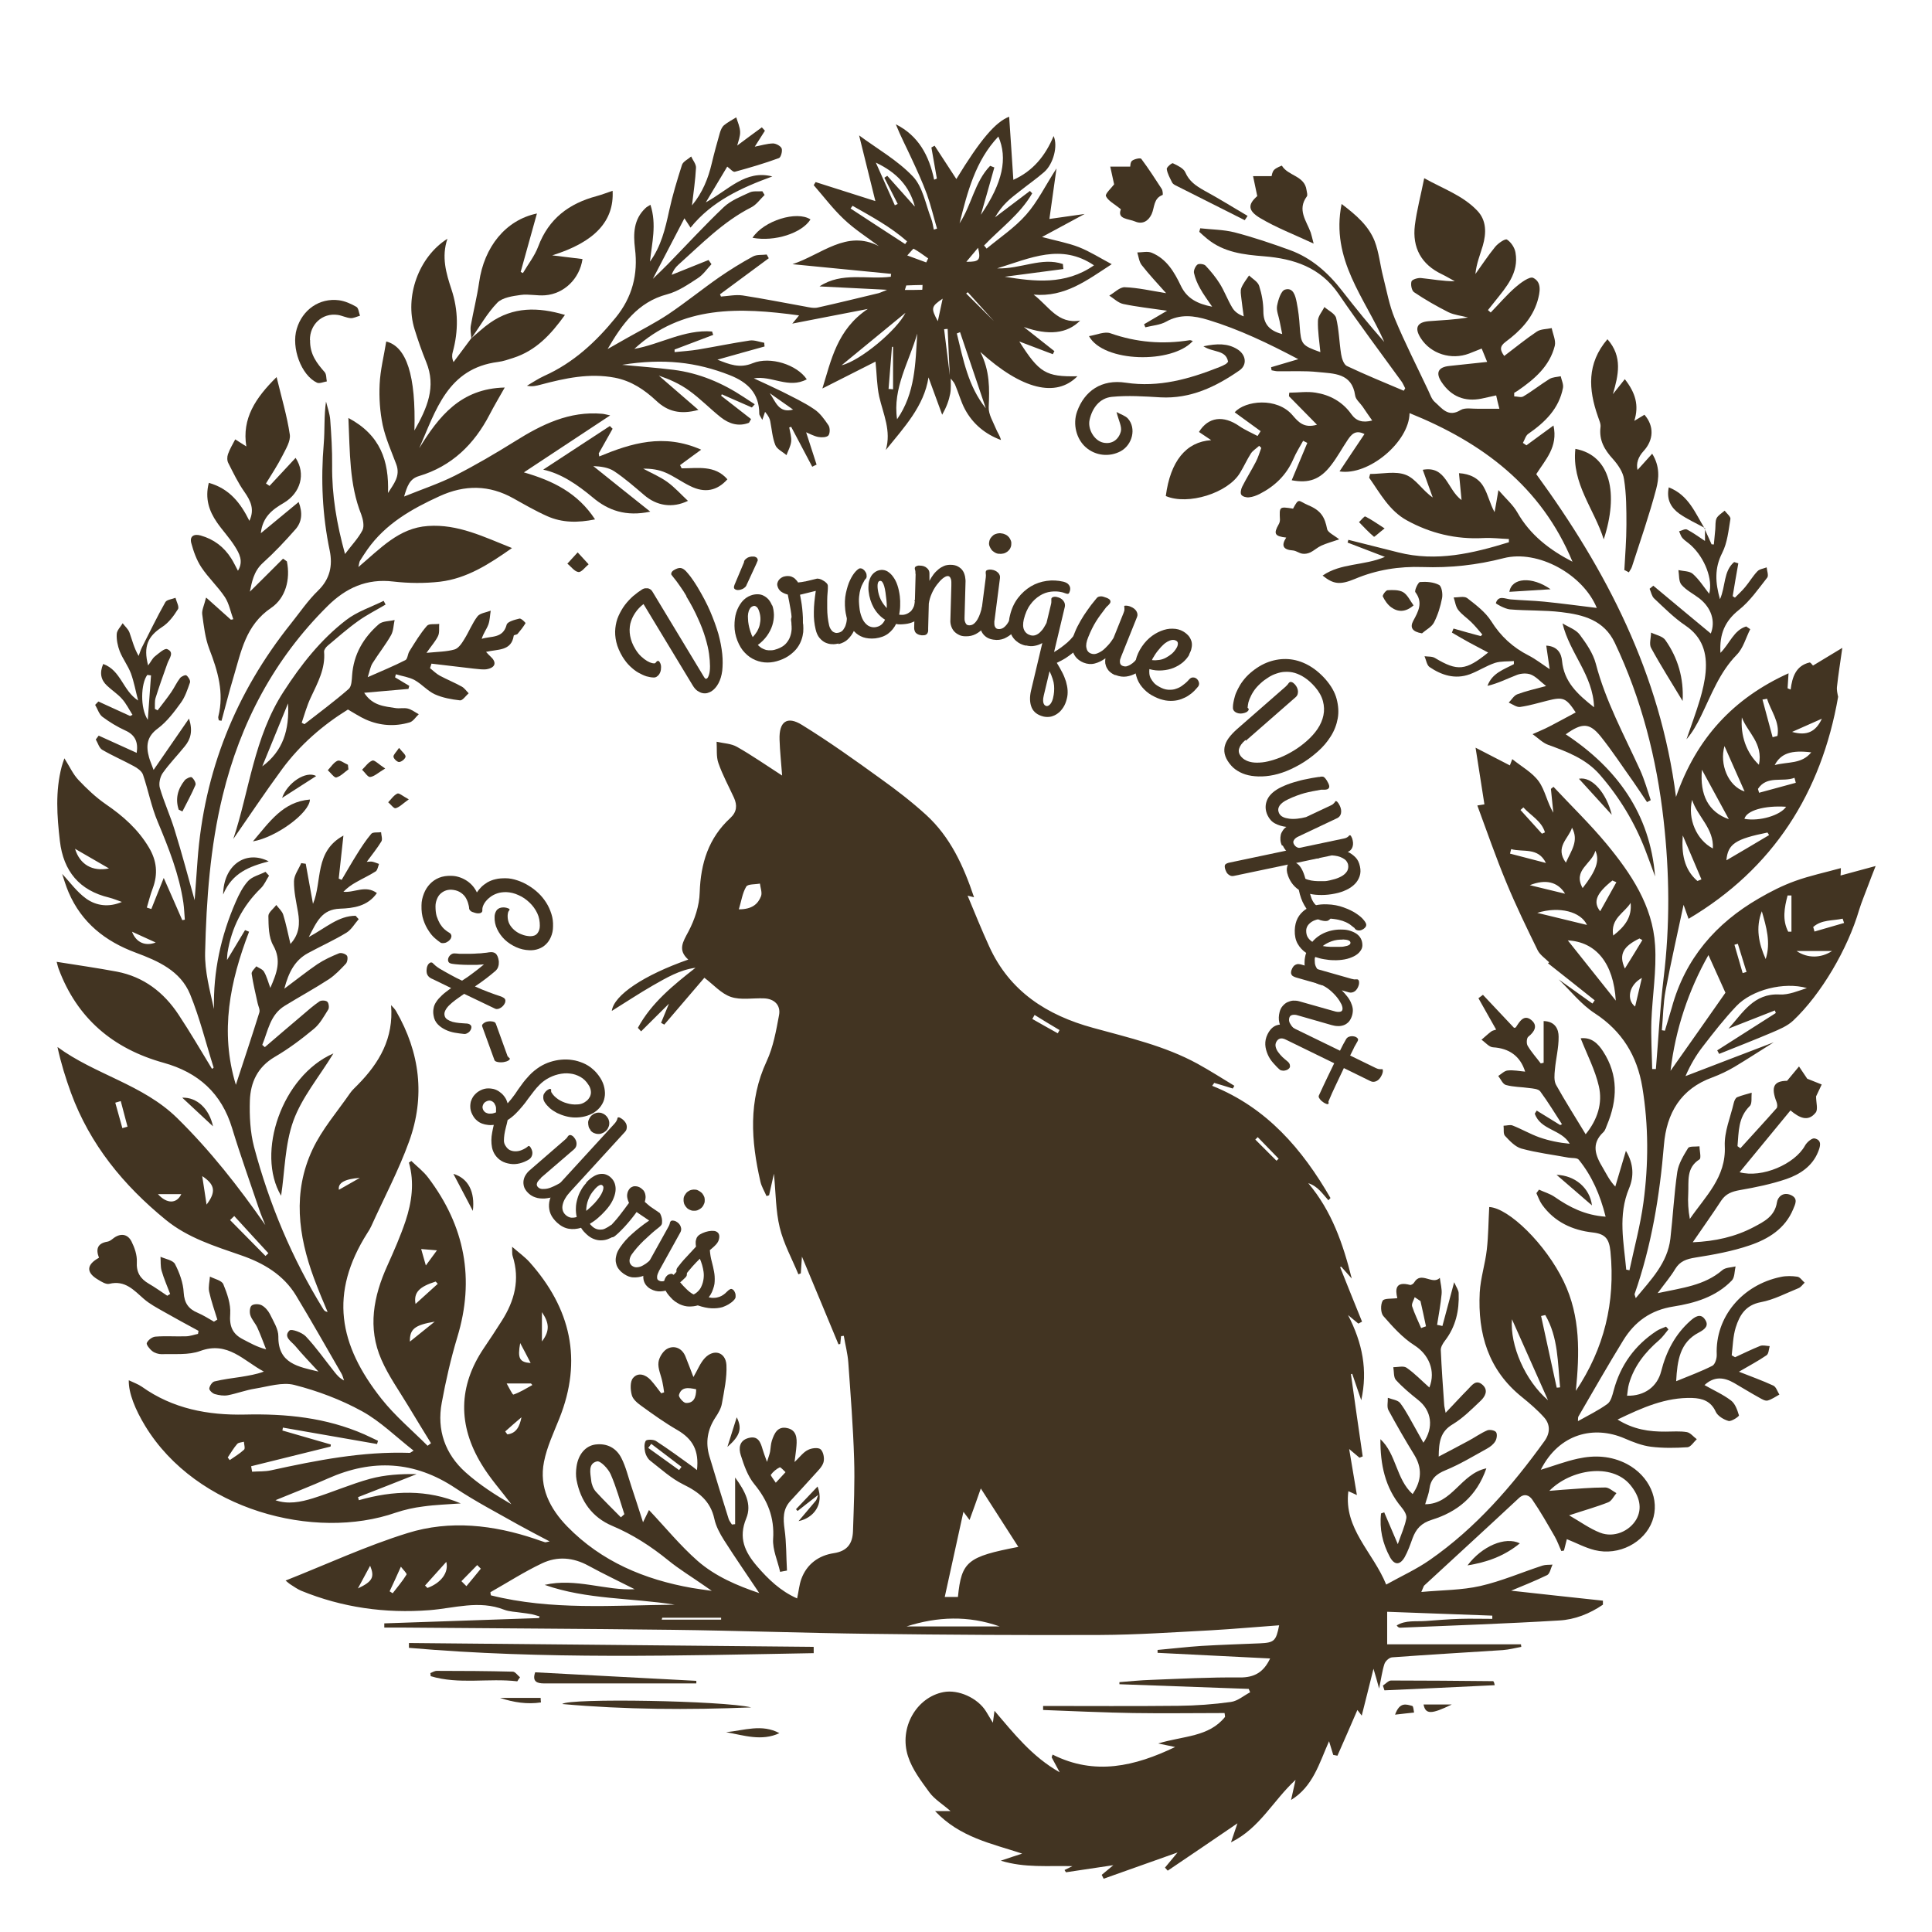 <svg viewBox="0 0 1200 1200" version="1.1" xmlns="http://www.w3.org/2000/svg">
  <defs>
    <style>
      .color {
        fill: #423422;
      }
    </style>
  </defs>
  <g class="color">
    <g id="Calque_1">
      <g>
        <path d="M962.2,597.7c-2.4-2.4-5.6-4.5-7.1-7.4-6.8-13.9-13.6-27.9-19.5-42.2-6.5-15.6-12-31.6-18-47.8.9-.1,2.4-.4,4.4-.7-1.8-11.4-3.5-22.7-5.5-35.2,7.3,3.8,14.3,7.4,21.3,11,.3-.8.7-1.8,1.5-3.9,5.8,4.7,12.5,8.3,16.5,13.9,3.9,5.5,5.1,12.9,9,19.4-.5-4.9-1-9.9-1.5-14.8.5-.4,1.1-.9,1.6-1.3,11,11.8,22.6,23,32.9,35.4,15.2,18.4,28.7,38.4,30.2,63,1,15.6-1.7,31.4-2.3,47.2-.3,9.9.3,19.8.5,29.7.8,0,1.6,0,2.3,0,1.6-18.8,2.5-37.7,4.8-56.5,4-32.7,3.7-65.3,0-98-4.3-38.3-13.7-75.2-30.3-110.2-6.7-14.2-19.7-17.5-33.2-19.1-10.6-1.3-21.4-.8-32-1.7-3.1-.3-8.8-3.5-8.7-3.9,1.6-5.1,5.7-2.6,9.2-2.3,6.9.6,13.9.7,20.8,1.4,11,1.1,22,2.6,32.7,3.9-8.5-20.8-36.5-36.4-57.9-30.9-16.6,4.3-33.3,6.1-50.3,5.5-14.6-.5-28.6,1.7-42.1,7.4-9.4,3.9-13.4,3.2-20-2.1,11.5-7.9,25.5-6,38.7-11.6-8.5-3.3-15.8-6.1-23.2-8.9.2-.6.4-1.2.5-1.7,10.3,2.6,20.7,5.2,31,7.8,23.7,6,46.3.6,68.7-6.3,0-.7,0-1.3,0-2-5.3-.2-10.6-.9-15.9-.6-16.9.9-32.8-2.9-47.5-11-10.9-6-16.6-16.8-23.4-26.5.2-.8.4-1.5.6-2.3,7.5,0,15.8-2,22.3.6,6.1,2.4,10.2,9.6,16.6,14-2-5.5-4-11-6.2-17.2,14.6-2.7,15.1,12.2,24.1,18.8-.6-6.5-1.1-11.3-1.6-16.7,6.9.4,12.3,3.2,15.3,8.5,2.8,4.8,3.9,10.5,6.8,15.7.7-3.8,1.4-7.6,2.4-13.7,4.6,5.3,9,9.1,11.7,13.8,8,14.1,20,23.3,34.3,30.7-19.4-46.9-56.1-74.1-101.2-92.3-.2,17.8-25.4,39.1-43.5,36.2,5.2-7.9,10.3-15.4,15.5-23.2-5.7-2.9-8.2.4-10.4,3.6-3.5,5.2-6.5,10.8-10.3,15.7-6.9,9-13.8,11.4-24.5,9.4,3.3-7.8,6.5-15.5,9.7-23.2-.9-.4-1.7-.9-2.6-1.3-2.1,3.8-4.4,7.4-6.1,11.4-4.3,9.9-11.5,16.8-20.9,21.6-2,1-4.3,1.9-6.6,2.1-1.6.2-4-.4-4.8-1.6-.7-1-.2-3.5.5-4.9,2.6-5.2,5.7-10.1,8.4-15.3,1.5-2.8,2.4-5.9,3.5-8.9-.4-.4-.9-.9-1.3-1.3-1.7,1.6-3.9,2.9-5.1,4.7-2.5,3.9-4.4,8.2-6.8,12.1-7.5,12.6-32.4,20.3-46.1,14.4,2.8-21.5,12.5-33.7,28.2-34.7-2.8-1.9-5.2-3.5-7.6-5.1,5.8-9.4,15.2-10.5,25.1-3.6,3.5,2.4,7.5,4.1,11.3,6.1.6-1,1.3-2,1.9-3-5.4-3.9-10.8-7.8-16.1-11.7,6.4-7.3,26.3-9.6,36,1.9,3.5,4.1,7.1,8.2,15.1,5.8-6.2-6.3-11.8-12-17.4-17.7,0-.7.1-1.4.2-2.2,5.5,0,11.1-.9,16.4,0,8.9,1.4,16.7,5.7,22.1,13.3,3.1,4.4,7.1,5.5,13,4-2.2-3.1-4.1-5.9-6-8.7-1.6-2.3-4.3-4.4-4.6-6.9-2-14-13.3-13.5-23-14.5-8.3-.9-16.7-.4-25.1-.5-1.3,0-2.5-.4-3.8-.6-.1-.6-.2-1.2-.3-1.9,5.2-1.5,10.4-3.1,16.9-5-18.6-9.8-36.6-18.5-56-24.4-8.9-2.7-17.4-3.8-26.1,1.1-3.7,2.1-8.6,2.4-12.9,3.5-.3-.6-.5-1.3-.8-1.9,4.3-2.5,8.7-5.1,14.3-8.4-10.2-1.5-18.8-2.4-27.3-4.2-3.1-.7-5.8-3.4-8.6-5.2,3.2-1.8,6.5-5.3,9.6-5.2,8.2.3,16.4,2.2,25.7,3.7-5.5-6.2-10.6-11.6-15.2-17.5-1.6-2.1-1.9-5.2-2.7-7.8,3,0,6.4-.9,9,.2,9.2,3.8,14,12,18,20.4,3.8,8,10.3,11.3,19.5,13.1-2.9-4.3-5.5-7.7-7.5-11.4-1.7-3-3.1-6.3-3.8-9.6-.3-1.6.9-4.2,2.2-5.2,1-.7,4.1-.3,5,.7,3.3,3.5,6.4,7.3,8.9,11.3,2.9,4.7,4.8,10,7.7,14.8,1.4,2.4,3.8,4.2,7.1,5.4-.5-3.8-1.1-7.6-1.5-11.4-.2-2.1-.7-4.4,0-6.2,1.1-2.8,3.1-5.2,4.8-7.8,2.2,2.1,5.5,3.9,6.3,6.5,1.6,5,2.6,10.4,2.6,15.7,0,7.8,3.6,12.1,11.7,14.2-.6-2.9-1.1-5.5-1.6-8-.6-3.2-2.1-6.5-1.6-9.5.7-3.7,2.4-9.3,4.9-10.1,5.2-1.6,6.5,3.9,7.3,7.9,1,5,1.6,10.1,1.9,15.2.8,10.8,1.2,11.6,12.8,15.7-.6-6.6-1.7-13-1.5-19.4,0-2.9,2.6-5.7,4-8.6,2.5,2.2,6.6,4.1,7.3,6.8,1.8,7.3,1.9,15,3.1,22.5.4,2.6,1.6,6.3,3.5,7.3,11.6,5.5,23.6,10.4,35.4,15.4.3-.5.6-1,.9-1.5-.7-1.3-1.3-2.8-2.1-4-13.2-18.2-26.7-36.2-39.4-54.8-11.3-16.4-27.7-21.7-46.1-23.2-12.7-1-25-2.4-35.3-10.8-1.7-1.4-3.4-2.9-5-4.4.2-.7.4-1.4.6-2.2,7.1.8,14.4.8,21.2,2.5,11.6,3,23.1,6.9,34.4,11,13.5,4.9,23.8,14.1,32.5,25.3,8.4,10.8,17,21.4,26.2,31.8-11.8-27.1-33.5-51-26.5-85.7,9.1,6.9,16.7,13.5,20.5,23,2.7,7,3.4,14.8,5.3,22.2,2.2,8.7,3.8,17.7,7.2,25.9,6.3,15.2,13.8,29.8,20.8,44.7,1.2,2.5,2.1,5.5,4.1,7.2,4.4,3.8,8.2,9.8,16,5,2.8-1.7,7.3-.7,11-.8,4.1,0,8.3,0,13.1,0-.8-3.1-1.4-5.5-2-8.3-3.4.7-6.2,1.4-9.1,2-10.4,2.1-18.8-1.3-24.7-10.1-4-5.9-2.3-9.5,4.8-10.2,7.6-.8,15.1-1.6,23.4-2.5-1.3-3.1-2.2-5.3-3.4-8.3-2.8,1.1-5.3,2.1-7.8,3.1-11.1,4.2-23.8.2-30-9.5-4.1-6.3-2.4-10,5-10.6,8-.6,16-.9,24.3-2.3-4.1-1.1-8.5-1.5-12.2-3.3-7.3-3.7-14.5-7.8-21.3-12.4-1.5-1-2.2-4.7-1.6-6.7.4-1.2,3.9-2.3,5.9-2.1,6.9.7,13.6,2,21,2-2.6-1.4-5.2-3-7.9-4.3-12.9-6.1-18.6-16.5-16.9-30.5,1.2-9.4,3.7-18.6,5.8-29.2,11.9,6.6,24.1,10.8,33,20.2,5.8,6.1,5.6,14,3.4,21.7-1.7,5.7-4,11.2-4.6,17.6,4.1-5.7,7.9-11.5,12.3-16.9,1.8-2.2,6.2-5.2,7.3-4.5,2.5,1.6,4.8,5,5.3,8.1,2.2,12.6-5.7,21.4-12.8,30.3-1.4,1.8-2.9,3.6-4.3,5.4.6.5,1.1,1,1.7,1.5,5.1-5.2,9.8-10.8,15.3-15.6,3.2-2.8,8.9-7,11.1-5.9,5.5,2.7,4.2,9,2.7,14.3-3.3,11-10.9,18.8-19.8,25.4-3.9,2.9-3.5,5.2-.9,8.8,6.9-5.2,13.3-10.5,20.2-15.1,2.5-1.7,6.2-1.5,9.3-2.2.7,3.7,2.7,7.7,1.9,11-3.2,12.7-12.6,20.7-22.9,27.8-.7.5-1.5.9-2.3,1.4,0,.7,0,1.5,0,2.2,1.9,0,4.3.9,5.7,0,5.6-3.3,10.7-7.4,16.2-10.8,2-1.2,4.6-1.2,7-1.7.5,2.4,1.8,4.9,1.4,7.2-2.5,13-11.2,21.4-21.6,28.6-1.6,1.1-2.2,3.7-3.3,5.6.7.5,1.5,1,2.2,1.5,5.1-3.8,10.3-7.5,16.8-12.3,2.9,13.3-5,21.2-10.7,30.2,43.5,59.6,77,123.9,86.8,200.5,12.6-36.5,35.7-61.3,69.9-76.8-.2,3.5-.4,6.4-.6,9.3.6.3,1.3.5,1.9.8,1-7.9,3.3-14.8,11.7-16.8.7-.2,1.7,1.5,2.2,1.9,5.5-3.3,10.9-6.6,18.2-11-1.3,9.3-2.5,16.6-3.3,24-.3,2.2.3,4.5.7,6.4-10.4,59.7-40.4,106.8-92.9,137.9-1-2.7-2.3-6.5-3.1-8.7-3.6,17.1-7.8,35.2-11.2,53.4-1.5,8-1.5,16.3-2.3,24.5.6.1,1.3.2,1.9.3,1.4-4.8,2.9-9.5,4.3-14.4,8.3-30.4,27.3-52.3,54.1-67.8,7.2-4.2,14.7-8,22.5-10.8,9.1-3.3,18.7-5.3,28.4-8,0,1.8-.1,3.1-.2,4.6,7-1.9,13.8-3.7,21.8-5.9-1.9,4.8-3.3,8.4-4.6,11.9-1.9,5.2-4.1,10.3-5.7,15.5-7,23.9-23.4,52.1-40.9,68.6-3.6,3.4-8.7,5.5-13.4,7.5-10.8,4.6-21.7,8.8-32.6,13.2-.4-.7-.8-1.5-1.2-2.2,12.1-7.7,24.3-15.5,36.4-23.2-.2-.5-.4-1.1-.6-1.6-9.6,3.8-19.2,7.5-28.8,11.3,8.9-9.8,15.7-22.1,31.8-21.2,5.6.3,11.4-2.2,16.9-4-14.2-4-34.1,1-43.8,11.2-7.5,7.9-14.2,16.5-20.9,25.2-4.2,5.4-7.7,11.4-10.7,18.3,18.1-7,36.3-13.9,54.8-21-8.2,5.1-16.1,10.3-24.3,15.2-4.4,2.6-9,4.8-13.8,6.6-19.7,7.1-28.5,22.3-30.1,42-2.6,31.5-7.7,62.5-18.2,92.5-.1.4.2.9.7,2.6,9.6-11.6,19.7-21.8,21.5-36.9,1.6-13.8,2.3-27.8,4.3-41.5.8-5.2,3.9-10.2,6.7-14.8.8-1.3,4.7-.8,7.1-1.1,0,2.8,1.2,7.3,0,8.1-8.4,5.3-6.6,13.6-7,21.2-.3,5.2,0,10.4,1,15.8,9.7-14.1,22.6-25.9,21.7-45.2-.4-8.9,3.5-17.9,5.6-26.9.3-1.3,1.1-3.1,2.1-3.5,2.9-1.2,6-1.9,9-2.8-.3,2.8.4,6.8-1.2,8.3-7.3,7.2-6.8,16.1-7.6,24.9.6.4,1.2.9,1.8,1.3,7.5-8.3,15.1-16.5,22.5-24.9.6-.7.4-2.6,0-3.7-3.8-9.7-1.6-13.2,6.5-13.3,3.1-3.7,5.3-6.3,7.4-8.9,1.7,2.5,3.3,5,5.1,7.6,2.5,1,5.7,2.3,9,3.6-1.3,2.8-2.7,5.7-3.5,7.4,0,3.8,1.3,8-.2,10-4.7,6-10.1,3.4-15.7-1.3-10.6,12.9-21,25.5-31.6,38.4,14,3.8,34.3-5.1,40.6-16.5,1.1-2.1,4.4-4.9,6-4.5,4.9,1.1,3.4,5.3,2.1,8.5-3.6,8.8-11.2,13.8-19.6,16.7-9.4,3.2-19.2,5.2-29,6.9-4.9.9-8.6,2.2-11.5,6.5-5.4,8.3-11.2,16.4-17.7,25.9,14-.6,26.4-3.4,37.8-9.4,6.4-3.4,13.1-6.6,14.5-15.4.5-3.4,3.8-6.6,8.5-4.6,4.9,2.1,2.9,5.6,1.6,8.8-5,12.2-15.5,18.6-27,22.5-10.8,3.7-22.4,5.8-33.8,7.6-5.5.9-9.5,2.2-12.5,7.1-2.8,4.7-6.4,8.9-10.9,15,15.3-3.3,29-4.7,40.2-14.3,2-1.7,5.4-1.6,8.2-2.3-.7,3-.5,6.8-2.3,8.7-9.8,10.2-23,14.1-36.3,16.2-14.1,2.2-24,9.4-31.1,20.9-9.6,15.6-18.7,31.6-27.9,47.4-.3.5-.2,1.3-.3,2.9,6.6-3.7,12.8-6.7,18.3-10.7,2.2-1.6,3.1-5.4,3.9-8.4,4.2-15.7,13.1-28,26.6-36.9,1.8-1.2,3.9-1.8,5.9-2.7.5.6,1,1.1,1.5,1.7-1.9,2.3-3.6,4.8-5.8,6.7-8.6,7.4-15.5,16-18.7,27.1-.7,2.4-.8,4.9-1.2,7.4,10.9.3,18.8-5.7,21.2-15.2,3.1-12.2,8.7-23,18.2-31.4,2.7-2.4,6.2-4.8,8.9-.9,2.9,4,0,6.3-3.8,8.3-11.7,6.1-13.3,17.3-14,30.2,8.3-3.4,15.6-6.1,22.5-9.6,1.7-.9,2.8-4.6,2.7-6.9-1-23.4,15.9-43.4,39.9-48.3,3.3-.7,7-.6,10.3-.1,1.6.3,2.9,2.4,4.4,3.7-1.3,1.2-2.3,2.8-3.8,3.4-7.7,3.1-15.3,7.2-23.4,8.7-9.5,1.8-13.2,8.1-15.6,15.7-1.7,5.5-1.8,11.5-2.5,17.3.7.4,1.4.8,2.1,1.2,5.2-2.4,10.3-4.9,15.5-7,1.7-.7,4,0,6,.1-.6,2-.6,4.8-2,5.7-5.1,3.5-10.6,6.4-17.1,10.2,7.6,3,14.6,5.5,21.3,8.6,1.8.8,2.6,3.7,3.8,5.6-2.4,1.3-4.7,3-7.3,3.7-1.5.4-3.6-.9-5.2-1.8-5.3-2.9-10.4-6.1-15.6-9.1-6.4-3.7-12.5-4.2-18.4,1.3,5.6,3.2,11.5,5.8,16.5,9.6,2.6,2,3.9,5.9,4.9,9.2.2.6-4.6,3.9-6.4,3.5-3-.8-6.8-3.1-8-5.7-3-6.7-8.4-8.4-14.6-8.6-16.5-.5-31,6-46.4,13.4,9.9,6.2,19.7,7.6,29.9,7.5,4.4,0,8.9-.4,13.1.3,2.3.4,4.1,2.9,6.2,4.4-1.9,1.8-3.8,4.9-5.8,5-7.5.5-15.2.6-22.6-.3-5.6-.7-11.2-2.9-16.5-5.2-18.8-8.1-40.5-3.2-52,19.5,7.7-2.3,15.2-5.2,23-6.9,10.4-2.3,20.7-1.8,30.5,3.3,13.9,7.4,20.6,22.2,15.8,35.4-4.9,13.5-20.9,21.8-35.8,18.1-6-1.5-11.5-4.5-17.3-6.8-.5,2.1-1.2,4.6-1.8,7.1-.5,0-1.1.2-1.6.3-1.4-3-2.5-6.2-4.1-9-4.5-7.8-8.9-15.6-14-23-1.8-2.6-4.9-4.1-8.3-.9-19.5,18.2-39.2,36.2-58.8,54.3-.4.4-.5,1.2-1.8,4,13.1-1.2,25.1-1.1,36.6-3.7,13.2-3,25.8-8.5,38.7-12.7,1.9-.6,4.1-.4,6.2-.6-1.1,2.2-1.6,5.6-3.3,6.5-7.8,3.8-16,7-22.4,9.7,17.9,2,37.4,4.1,57,6.2,0,.8,0,1.7,0,2.5-8.2,5.6-17.5,9.3-27.2,9.8-32.9,2-65.8,3.1-98.8,4.5-.6,0-1.3-.3-2.1-1.4,5.6-3.5,12.2-2.3,18.4-2.8,6.9-.5,13.9-1.1,20.8-1.3,6.7-.2,13.5,0,20.2,0,0-.7,0-1.3,0-2-21.6-.8-43.1-1.6-65.3-2.4v20.2h83.1c0,.5.2,1.1.2,1.6-3.8.7-7.6,1.7-11.5,2-22.9,1.5-45.8,2.8-68.7,4.5-1.8.1-4.2,2.3-4.8,4.1-1.4,4.3-2,9-3.3,15.3-1.3-4.8-2.2-8-3.5-12.3-2.5,10.2-4.8,19.1-7.3,29.1-1.7-2.2-2.4-3.1-2.7-3.5-4,9.3-8.2,18.9-12.4,28.4-.9-.2-1.8-.3-2.6-.5-.8-2.5-1.5-4.9-2.6-8.5-6.1,13.7-9.9,28.1-23.6,36.5.8-3.6,1.6-7.2,2.8-12.5-14.1,13-22.2,30-40.1,38.8,1.6-4.6,2.6-7.7,4-11.8-15.1,10.3-29.2,19.9-43.3,29.4-.6-.6-1.1-1.3-1.7-1.9,2.4-2.9,4.7-5.7,7.8-9.4-16,5.7-31,11-45.9,16.3-.4-.8-.8-1.6-1.2-2.4,1.9-1.6,3.8-3.1,7.2-6-11.1,1.7-20.3,3-29.4,4.4-.3-.5-.6-.9-.9-1.4,1.6-.8,3.3-1.6,4.9-2.4-15.1-.4-29.5,1.2-44.5-3.4,5.1-1.7,9.2-3.1,13.3-4.4-19.1-6.3-38.6-10-54.1-26.4h9.6c-4.9-4.3-9.9-7.3-13.1-11.6-5.1-7-10.7-14.3-13.3-22.4-5.8-17.8,5.3-36.7,22-39.9,9.2-1.8,21.2,3.6,26.4,11.9,1.2,1.9,2.3,3.9,4.3,7.1.4-3,.6-4.8,1-7.4,12.1,14.1,23.2,28.4,40.5,38.2-2.2-4-3.6-6.6-5-9.3.2-.6.4-1.1.6-1.7,26.2,13.2,51.1,7.3,76.1-4.7-3.2-.7-5.9-1.2-10.5-2.2,15.6-4.8,31.4-3.9,41.5-16.5,0-.8-.2-1.6-.3-2.4-18.9,0-37.8.3-56.7,0-18.7-.3-37.3-1.2-56-1.9,0-.8,0-1.7,0-2.5,28,0,56.1.2,84.1-.1,10.9-.1,21.8-.9,32.6-2.4,4.2-.6,7.9-3.9,11.9-6-.3-.7-.6-1.4-.9-2.1-26.8-1-53.5-1.9-80.3-2.9,0-.4,0-.9,0-1.3,6.6-.5,13.1-1.2,19.7-1.4,18.3-.7,36.7-1.7,55-1.5,9.2.1,14.9-3.3,18.9-11.8-23.4-1.2-46.6-2.3-69.9-3.5,0-.6,0-1.2,0-1.8,9.1-.8,18.2-1.9,27.3-2.5,12.1-.7,24.1-1.1,36.2-1.6,8.9-.4,10.1-1.4,12-11.2-14.2,1-28.2,2.3-42.3,3.1-22.9,1.2-45.9,2.8-68.8,2.9-47.6.2-95.2-.1-142.8-.7-41.1-.5-82.2-2-123.3-2.5-56-.7-111.9-.9-167.9-1.4-3.6,0-7.1,0-10.7,0,0-.9,0-1.8,0-2.6,32-1.1,64-2.2,96.1-3.3.1-.3.2-.7.4-1-1.7-.5-3.3-1-5-1.4-2-.4-4.1-.6-6.2-.9-3.7-.6-7.5-.6-10.9-1.9-15.6-6.1-30.9-.9-46.4.3-27.4,2.1-54.1-1.6-79.7-12.1-2.3-1-4.4-2.5-6.6-3.9-1.1-.7-2.1-1.7-3-2.4,25.3-10,50-21.5,75.8-29.5,26.3-8.2,53.3-5.1,79.4,3.7,2,.7,3.9,1.4,5.9,2,.4.1.9-.1,2.9-.5-7.2-3.8-13.4-7-19.5-10.4-13.1-7.4-26.5-14.4-39-22.7-25.5-17-51.7-18.2-79.2-6-10.7,4.8-21.7,9-32.6,13.5,7.7,2.7,15.6,1.2,23.3-1.2,11.9-3.7,23.5-8.8,35.5-12.1,9.3-2.5,19-3.1,28.9-2.9-12.1,4.8-24.3,9.6-36.4,14.3.2.6.3,1.3.5,1.9,21.3-6.1,42.4-6.9,63.3,2-7.8.6-15.7.8-23.4,1.9-5.7.7-11.5,2-16.9,3.8-50.6,17.7-123.9-1.6-155.7-53.8-6.2-10.2-10.4-20.5-10.2-28.4,2.9,1.4,5.8,2.4,8.1,4,19.2,13.7,41.1,17.8,64,17.3,25.6-.6,50.5,1.9,74.2,12.3,2.9,1.3,5.7,2.7,8.5,4-.2.7-.4,1.3-.6,2-19.5-3.4-39-6.8-58.5-10.2,0,.6-.2,1.2-.3,1.8,10,2.9,20.1,5.8,30.1,8.7,0,.4-.1.9-.2,1.3-16.4,4.1-32.9,8.1-49.3,12.2.2,1.1.4,2.2.6,3.4,4-.3,8,0,11.9-.9,28.3-6.2,56.7-11.8,86-10.8.4,0,.7-.4,2.4-1.4-10.9-8.5-20.6-18.2-32.1-24.5-13.1-7.2-27.5-12.6-42-16.3-7.4-1.9-16.3,1-24.4,2.3-5.7.9-11.2,3-16.8,4.1-2.6.5-5.6,0-8.1-.7-1.5-.4-3.6-2.4-3.5-3.5.2-1.6,1.8-4.1,3.3-4.4,5.4-1.3,10.9-2,16.4-2.8,4.7-.8,9.4-1.5,14.2-3.3-12.5-6.6-22.4-19.1-39.5-12.8-7.3,2.7-15.9,1.7-24,2-1.9,0-4.3-.7-5.8-1.9-1.6-1.2-3.9-4.1-3.4-5.1.8-1.8,3.4-3.8,5.4-3.9,6.2-.5,12.5,0,18.8-.2,2.5,0,5.1-1,7.6-1.5.1-.6.2-1.3.3-1.9-7.2-3.9-14.4-7.8-21.6-11.9-4.2-2.4-8.6-4.7-12.3-7.9-6.3-5.5-11.7-11.8-21.5-9.4-2,.5-4.9-1.3-7-2.6-7.5-4.4-7.3-9.3.6-13.6-2.1-5.3-1-9,5.3-10,1.2-.2,2.4-1.1,3.4-1.9,4.4-3.5,9-3.1,11.5,1.8,1.9,3.8,3.5,8.4,3.3,12.6-.4,6.5,2.1,10.5,7.4,13.6,4,2.3,7.7,5,11.5,7.5.6-.4,1.2-.7,1.8-1.1-1.8-4.8-3.9-9.5-5.3-14.4-.8-2.8-.5-5.8-.7-8.7,3.1,1.4,7.7,2.1,9,4.5,2.8,5.4,5.1,11.7,5.4,17.7.4,6.6,3,10.2,8.7,12.6,3.5,1.5,6.8,3.6,10.1,5.5.7-.4,1.4-.9,2.1-1.3-1.8-5.8-3.8-11.5-5.1-17.4-.6-2.9.3-6.2.5-9.3,2.9,1.5,7.3,2.4,8.3,4.7,2.4,5.8,4.7,12.4,4.3,18.4-.6,7.7,1.3,12.5,8,15.9,4.3,2.2,8.5,4.7,14.3,6.2-1.8-4.5-3.4-9-5.4-13.4-1.2-2.7-3.5-5-4.4-7.8-.6-1.8-.4-5,.8-6,1.3-1.1,4.5-1.1,6.2-.2,2.1,1.1,4,3.3,5.1,5.4,2.2,4.6,5.4,9.4,5.3,14.1-.2,16.8,12.5,18.7,24.9,21.7-4.9-5.3-9.9-10.5-14.5-16-2.3-2.7-7.5-5.6-3.5-9.5,1.2-1.2,7.8,1.2,10.1,3.6,6.5,6.9,12,14.8,17.9,22.2,1.6,2,3.2,3.9,5.9,5.2-.6-1.6-.9-3.2-1.8-4.6-9.3-16.1-18.4-32.2-28-48.1-7.8-12.9-20.2-20.2-34.1-25-16.4-5.7-33.1-10.8-46.9-22.1-26.2-21.4-47-46.7-58.8-78.8-3.3-9.1-6.2-18.3-8.4-28.5,23.4,17.2,52.9,23.2,74.2,44,20.7,20.3,38.3,42.8,54.9,66.6-1.3-3.3-2.8-6.6-3.9-10-5.6-16.7-11.6-33.3-16.7-50.1-6.6-21.8-21-34.7-42.6-40.7-31.3-8.7-53.7-27.5-65.2-58.4-.6-1.6-.9-3.4-1.2-4.3,12.6,2,25.1,3.8,37.4,6.1,16.7,3.2,29.2,12.9,38.3,26.7,7.3,11,13.9,22.4,20.8,33.7.5-.4,1-.7,1-.8-4.8-15.2-8.6-30.8-14.6-45.5-6-14.6-19.8-20.7-33.8-25.9-18.9-7-33.6-18.6-41.7-37.5-1.7-4-2.9-8.1-4-11.4,4.7,4.9,9.1,11.2,15,15.4,6.2,4.4,14,5.5,22.1,2-2.6-.9-5.2-2-7.9-2.7-18.5-4.4-28.4-16.4-30.6-35.1-1.8-15.5-2.9-30.9,1.1-46.2.4-1.5.9-2.9,1.7-5.2,3.2,5,5.3,9.8,8.7,13.4,5.2,5.5,10.8,10.8,17,15.1,10.7,7.3,20.1,15.6,26.8,26.9,4.9,8.2,5.7,16.4,2.4,25.3-1.5,3.9-2.5,8-3.7,12,.9.3,1.9.6,2.8.9,2.5-6.2,4.9-12.3,7.7-19.3,4,9.1,7.8,17.6,11.5,26.2.5,0,1.1-.2,1.6-.3-.3-3.5-.4-7-.9-10.5-2.6-17.6-9.1-33.9-15.9-50.2-4-9.4-5.9-19.7-9.2-29.4-.8-2.2-3.5-4.1-5.8-5.3-6.4-3.5-13.2-6.4-19.5-10.1-1.9-1.1-2.7-4.2-4-6.4.6-.8,1.2-1.6,1.8-2.4,7.7,3.5,15.5,7,23.6,10.7,1-6.5-.8-11.1-7.1-13.9-5-2.3-9.8-5.2-14.2-8.5-2.1-1.6-3-4.9-4.5-7.4.7-.7,1.3-1.4,2-2.1,6.6,3,13.1,6,19.7,9,.5-.2,1-.5,1.5-.7-2.1-3.3-3.9-7-6.5-9.9-2.7-3.1-6.4-5.4-9.4-8.3-3.7-3.5-4.7-7.8-2.3-13.4,11.1,4,12.1,16.5,21.7,22.7-1.5-5.6-2.5-11.4-4.5-16.9-1.8-4.7-5-8.9-6.9-13.6-1.3-3.4-2.1-7.2-1.9-10.8.1-2.3,2.4-4.5,3.7-6.7,1.4,1.9,3.4,3.6,4.2,5.7,1.7,4.7,2.8,9.6,5.7,14.6.7-1.7,1.2-3.6,2-5.2,4.8-9.4,9.4-19,14.6-28.2.9-1.6,4.1-1.8,6.3-2.7.6,2.4,2.5,5.7,1.5,7.1-2.6,4.2-5.8,8.5-9.9,11.1-8.7,5.7-11.7,11.9-8.6,23.8,1.7-2.2,2.6-4.3,4.2-5.6,2.4-1.9,6.1-5.3,7.7-4.5,4.6,2,1.2,5.7.1,8.8-2.6,7.2-5.1,14.3-7.4,21.6-.6,2.1-.3,4.5-.4,6.7.6.3,1.1.6,1.7.9,2.8-3.7,5.7-7.3,8.4-11.2,2-2.9,3.4-6.1,5.5-8.8.8-1.1,3.4-2.2,4-1.7,1.2.9,2.6,3.2,2.2,4.4-1.5,4.3-3,8.9-5.6,12.5-4.2,5.8-8.7,11.8-14.3,16-7,5.1-7.5,10.9-5.5,18.1.6,2.2,1.6,4.3,2.8,7.7,7.4-10.7,14.2-20.6,22-31.9,2.5,7.8,1,12.8-2.6,17.2-4.5,5.6-9.6,10.8-13.7,16.6-1.7,2.4-2.6,6.6-1.8,9.3,2.6,8.9,6.5,17.3,9.2,26.2,4.5,14.5,8.4,29.2,12.4,43.5.6-7.7,1.2-16.2,1.8-24.7,4-55.1,23.6-104.1,58.1-147.2,5.5-6.9,10.5-14.3,16.8-20.4,7.4-7.2,9.1-15.6,7.2-24.8-4.6-22-5.6-44.1-3.7-66.5.7-8.5.1-17.2,1.4-26.1.9,3.7,2.3,7.5,2.6,11.2.7,9.5,1.3,19,1.2,28.5-.2,18.4,2.8,36.2,8,55,4.1-5.5,8.2-9.7,10.8-14.7,1.3-2.5.4-6.8-.7-9.8-7.5-18.8-7-38.5-8-60,19.9,10.6,25.3,26.7,24.6,46.6,3.5-5.6,7.9-10.5,5.1-17.9-3-8-6.6-16-8.4-24.3-1.7-8.2-2.3-16.9-1.9-25.3.4-8.9,2.7-17.8,4.1-26.6,12.6,3.2,18.5,21.1,17.5,55.3,7.9-13.9,13.7-27.1,7.3-42.6-2.7-6.6-5.1-13.5-7.2-20.3-6.3-20.2,2.5-44.9,20.4-56.2-3.8,11.3-.8,21.4,2.5,31.4,4.3,12.9,4.4,25.9.8,39-.5,1.7-.6,3.6.5,6.2,3.7-5,7.4-9.9,11.1-14.9l-.2.2c3.9-3.2,7.6-6.8,11.8-9.7,14.3-10,29.7-9.9,46.5-4.9-8.8,12.3-18.1,22.2-32.1,26.7-3.1,1-6.2,2.1-9.4,2.5-31.4,4-38.7,30.1-49,53.6,12.1-19.7,25.7-37.1,53.1-37.7-3.5,6.2-6.6,11.4-9.4,16.8-9.6,18.5-23.5,32.1-43.9,38.2-5.8,1.7-7.3,6.3-9.2,12.7,11.3-4.6,21.9-8.1,31.6-13,12.8-6.5,25.2-13.8,37.4-21.4,16.6-10.4,33.7-18.8,54-17,1.3.1,2.5.5,5,1-18.2,12-35.3,23.3-53.6,35.4,18,5.2,33.4,12.7,44.2,29.2-10.8,2.2-20.5,2.1-29.7-2-7.2-3.2-14.1-7.2-20.9-11-15.1-8.5-30.3-8.6-46-1.4-17.3,7.9-33.5,17.1-44.8,33.1-1.6,2.3-3.1,4.6-4.6,7-.4.7-.5,1.6-1,3.9,13.7-11.5,25.1-24.3,43.2-25.5,18.6-1.3,34.6,6.7,52.2,13.7-14.2,10-28,18.9-44.7,20.9-9.6,1.1-19.5,1-29-.1-16.5-2-29.5,4-40.8,15.2-33.2,32.9-54.2,72.6-65.2,117.8-7.8,32-10.1,64.6-10.9,97.3-.3,11.7,2.9,23.5,5.5,35.2-.5-23.3,4.3-45.4,13.5-66.5,2-4.6,4.4-9.4,7.7-13,2.6-2.8,7.1-3.8,10.8-5.7.7.8,1.4,1.6,2.2,2.4-1.7,2.6-2.9,5.7-5.1,7.8-11.4,11.1-18.2,24.5-20.7,40.1-.2,1.3-.2,2.7-.3,4.5,3.9-6.5,7.6-12.5,11.2-18.6.8.3,1.7.7,2.5,1-11.8,30.8-18.3,62-8.2,95.1,5.1-15.6,10-30.2,14.6-45,.5-1.7-.7-3.9-1.1-5.8-1.3-6-2.8-12.1-3.7-18.2-.2-1.4,1.8-3.1,2.9-4.6,1.7,1.1,3.9,1.8,4.8,3.4,1.7,2.9,2.5,6.2,3.9,10,4-9.2,7.1-17,1.8-26.4-2.9-5.1-2.9-12.1-3-18.3,0-2.2,3.2-4.5,4.9-6.8,1.5,2,3.6,3.8,4.3,6,1.8,5.7,2.9,11.6,4.5,18.2,5.6-6.1,5.9-12.7,4.7-19.7-1.1-6.4-2.6-12.8-2.5-19.2,0-3.8,2.9-7.5,4.5-11.3.9.1,1.9.3,2.8.4,1.5,8.3,3,16.6,4.5,24.9,5.9-14.1.7-32.4,18.9-42.4-1.1,10-2,18.3-2.9,26.7.6.3,1.2.5,1.8.8,3.1-5.2,6.1-10.5,9.3-15.6,2.8-4.5,5.7-9,9.1-13,1-1.2,4-.7,6.1-1,.1,1.9,1,4.3.2,5.7-2.6,4.3-5.9,8.3-9.1,12.7,1.3,0,2.4-.3,3.4-.1,1.4.3,2.8.9,4.2,1.4-.6,1.6-.9,3.8-2,4.6-3.9,2.5-8.1,4.4-12.1,6.7-2.9,1.6-5.6,3.5-8,6,7,.7,13.7-4.4,20.8.8-5.8,8.3-14.7,9.4-22.9,9.7-11.3.4-14.4,8-19.4,17.6,10.6-5.7,18.4-13.2,29.1-13.2.6.7,1.2,1.4,1.9,2.1-2.5,2.8-4.5,6.5-7.6,8.4-7.7,4.7-16,8.4-23.9,12.7-8.1,4.4-12,11.8-14.7,22.1,7.7-5.7,13.9-10.7,20.5-15.2,4.2-2.8,8.8-4.9,13.5-6.8,1.3-.5,4,.3,4.9,1.5.7,1,.3,3.8-.6,4.9-3.3,3.5-6.7,7.1-10.6,9.7-8.9,5.8-18.3,10.9-27.4,16.5-9.2,5.6-10.4,15.6-14,24.3.5.5,1.1.9,1.6,1.4,7.7-6.6,15.4-13.2,23.1-19.7,3.5-3,7-6.1,10.8-8.7,1.2-.8,3.9-.7,4.9.2.9.8,1.3,3.7.6,4.8-2.7,4.3-5.2,9-9,12.1-7.7,6.4-15.7,12.4-24.3,17.4-10.7,6.3-15,15.9-15.4,27.1-.3,9.6.2,19.6,2.6,28.8,9.5,35.6,23.6,69.3,43,100.7.5.8,1,1.5,2.7,1.8-1.4-3.3-2.8-6.7-4.2-10-1.5-3.7-2.9-7.3-4.3-11-9.8-26.5-13.3-53.5-.9-79.9,5.9-12.6,15.4-23.5,23.4-35.1,1.3-1.9,3.1-3.4,4.7-5.1,13.4-13.6,22.4-28.9,20.7-49.5,1.1,1.2,2.3,2.3,3.1,3.7,14.9,25.8,18.2,53.1,8.1,81-6.5,18-15.6,35.1-23.5,52.6-.7,1.5-1.5,2.9-2.4,4.2-23.8,37.5-17.9,69.4,8.8,103.1,8.4,10.6,19,19.5,28.6,29.1.7-.5,1.4-1.1,2.1-1.6-4.7-7.7-9.5-15.4-14.1-23.1-5.7-9.5-12.3-18.7-16.7-28.8-8.7-19.8-4.9-39.4,3.7-58.4,4.1-9.1,8.1-18.2,11.3-27.7,3.9-11.8,5.6-23.9,2.1-36.3.5-.3,1-.7,1.5-1,3.5,3.4,7.6,6.5,10.5,10.4,22.7,30,29.1,62.9,18,99.2-4,13.3-7.1,26.9-9.6,40.5-3.2,17,2.1,32,14.9,43.4,8.5,7.6,18.3,13.9,28.3,19.7-6.2-8.3-13.3-16.1-18.6-25-14.6-24.1-14.4-48.3,1.5-71.9,3.8-5.6,7.5-11.2,11.1-16.9,8-12.5,11.5-25.7,6.8-40.4-.4-1.2-.2-2.6-.3-5.7,4.4,3.8,7.9,6.3,10.8,9.5,25.6,28.7,33.1,60.8,18.5,97.2-3.5,8.8-7.7,17.6-9.5,26.8-3.2,15.9,3.7,29.2,14.5,40.3,21.2,21.7,47.9,32.9,77.4,38.1,3.4.6,6.8,1,12.3,1.8-2.7-1.9-3.8-2.6-4.9-3.4-7.4-5.2-15.2-9.9-22.2-15.6-10.7-8.7-22-16-34.8-21.4-12.3-5.2-19.6-15.3-22.1-28.5-.5-2.7-.4-5.6,0-8.3,1.1-7.6,5.6-12.9,11.8-13.7,7.3-.9,13,2.3,16.1,8.5,2.7,5.3,4.1,11.3,6,17,2.3,7,4.6,14,7.4,22.8,1.8-3.8,2.7-5.6,3.7-7.6,10.2,10.8,19.4,22.1,30.2,31.6,11,9.6,24.6,15.4,38.3,20-7.4-11.1-14.9-21.9-21.9-32.9-2.6-4.1-5-8.6-6-13.2-2.4-11.1-9.7-16.7-19.3-21.4-7.5-3.7-13.9-9.6-20.6-14.8-1.5-1.2-2.7-3.4-3.1-5.3-.5-2.3-.7-5.2.4-7,.6-.9,4.7-.9,6.3.1,7.7,5,15.2,10.5,22.7,15.9.9.6,1.7,1.4,2.8,2.2,1.4-12.1-2.6-19.3-12.2-24.9-7.8-4.5-15.2-9.8-22.5-15.1-2.4-1.7-5.2-4.1-5.8-6.7-.9-3.3-1.1-8.3.8-10.5,3.1-3.7,7.7-2.2,10.9,1.2,2.4,2.6,4.4,5.5,6.6,8.3.6-.2,1.2-.4,1.8-.6-.3-2.2-.6-4.4-1.1-6.6-.8-4-2.9-8.2-2.4-12.1.4-3.2,3.1-7.4,5.9-8.6,4.2-1.9,8.7-.1,10.8,4.9,1.7,4.2,3.3,8.5,5,12.9,2.6-4.4,4.2-8.7,7.1-11.8,5.6-5.9,12.9-3.7,13.4,4.3.4,7.9-1.4,16-2.8,23.9-.5,3.1-2.3,6.1-4.1,8.8-4.9,7.5-6.2,15.4-3.7,23.9,3.9,13.1,7.9,26.1,12,39.1.4,1.2,1.3,2.2,2,3.4.7,0,1.4-.2,2-.2v-29c6.3,8.6,10.5,16.7,6.9,25.4-5,12.1-.9,20.8,6.7,29.7,7,8.1,14.5,15.4,24.9,20,1-4.5,1.3-8.4,2.6-12,3.4-9.4,10.9-14.7,20.2-16.1,8.5-1.3,11.6-6.1,11.9-13.5.5-15.1,1.2-30.1.7-45.2-.6-19.9-2.2-39.8-3.6-59.7-.4-5.6-1.9-11.1-2.8-16.6-.6,0-1.1.2-1.7.2-.2,1.6-.3,3.3-.5,4.9-.4,0-.7.1-1.1.2-7.3-17.7-14.7-35.3-22.7-54.5-.3,4.4-.5,7.4-.7,10.4-.5.2-1,.4-1.5.6-4-9.7-9.2-19.1-11.6-29.1-2.5-10.3-2.4-21.2-3.6-33.4-1.2,5.3-2.1,9.3-3,13.4-.5.2-1.1.3-1.6.5-1.3-3-3.1-5.9-3.8-9-5.8-25.3-7.6-50.1,3.9-74.8,4.1-8.8,5.9-19,7.7-28.7,1.1-6.2-3.1-10.1-9.4-10.3-6.9-.3-14.3,1.2-20.5-.9-6-2-10.8-7.6-16.5-11.9-8.3,9.7-16.6,19.4-24.9,29.1-.7-.4-1.3-.7-2-1.1,1.4-3.5,2.9-7,4.9-11.9-6.4,6.4-11.9,11.8-17.3,17.2-.7-.7-1.3-1.4-2-2.2,8.4-15.5,21.9-26.4,35.8-37.3-9.9,1.3-18.2,6.3-26.5,11-8.5,4.9-16.8,10.4-25.5,15.8,1.3-9.9,20.1-22.3,47.5-31.9-6.7-6-3.3-11,.1-17.4,3.9-7.4,6.8-16.1,7-24.3.6-18.1,5.5-33.8,19-46.2,4.1-3.8,4.4-7.9,2.3-12.6-3.3-7.2-7.1-14.1-9.7-21.6-1.4-4-.8-8.8-1.1-13.2,4.3,1,9.1,1.1,12.7,3.2,9.2,5.2,17.9,11.3,28,17.8-.6-8.3-1.4-15.3-1.6-22.3-.4-11.1,4.6-15,14-9.1,16.7,10.3,32.8,21.8,48.7,33.3,9.8,7,19.4,14.4,28.3,22.5,15,13.7,23.2,31.5,29.8,51.2-2.1-.5-3.6-.9-4-1,4.3,10.3,8.6,21,13.4,31.5,12.7,28,35.9,42.8,64.5,50.6,22.1,6.1,44.6,11.2,64.9,22.3,7.8,4.3,15.3,9.1,22.9,13.7-.3.6-.6,1.1-1,1.7-3.8-1.2-7.7-2.4-11.5-3.5-.4.6-.9,1.2-1.3,1.8,34,13.6,56,39.4,73.5,69.7-.4.5-.8.9-1.3,1.4-1.8-2-3.5-4.2-5.4-6.1-1.9-1.9-4-3.5-7.1-4.5,14.6,17.3,21.6,37.7,27,59.2-2.2-2.5-4.4-4.9-6.6-7.4-.2.1-.4.3-.6.4,4.5,11.3,9,22.5,13.6,33.8-.8.4-1.5.8-2.3,1.2-1.6-1.3-3.3-2.7-6.4-5.3,9,17.5,12.3,34.2,8.2,52.9-2.1-6-3.8-11.2-5.6-16.4-.3,0-.6.2-.8.3,2.4,17,4.8,34,7.3,51-.7.3-1.3.5-2,.8-2-1.7-3.9-3.3-6.4-5.4,1.6,9.5,3.1,18.5,4.8,28.6-2.9-1.3-4.3-2-5.3-2.4-3,23.3,15.3,37.8,23.5,58,9.5-5.3,18.8-9.5,27.1-15.3,28.6-19.9,51-45.8,71.2-73.8,3.6-5,3.7-10.3-.2-14.7-4.1-4.6-8.9-8.7-13.7-12.6-21-16.8-27.6-39.4-26.3-65,.5-9,3.4-17.7,4.4-26.7,1-8.7,1-17.6,1.5-26.4,12.1.6,35.1,23,46.3,46.3,10.5,21.8,9.8,44.7,7.5,67.9,17.6-26.3,24.6-55,21.5-86.5-.8-7.8-3-11-11.1-11.9-12.5-1.4-23.7-6.5-31.4-17.3-1.5-2.1-2.4-4.7-3.5-7.1.5-.7,1.1-1.5,1.6-2.2,3.2,1.5,6.8,2.5,9.7,4.5,9.2,6.4,18.9,11.4,31.7,12.3-3.4-13.6-8.5-25.3-16.7-35.4-1.1-1.3-4.3-.9-6.5-1.3-9.7-1.8-19.6-3-29.1-5.6-3.9-1.1-7.3-4.8-10.2-7.9-1.2-1.3-.6-4.2-.9-6.3,1.9,0,4.1-.8,5.7-.1,5.6,2.2,10.9,5.3,16.5,7.3,6,2.1,12.3,3.4,18.9,4-5.1-9-18.2-8.4-21.7-18.7.4-.6.8-1.3,1.2-1.9,4.9,3,9.7,6,14.6,9,.4-.2.7-.4,1.1-.5-4.4-6.8-8.7-13.9-13.5-20.4-1.2-1.6-4.5-1.8-6.9-2.1-4.8-.7-9.8-.6-14.4-1.9-2-.5-3.2-3.6-4.8-5.6,1.9-1.2,3.8-3.2,5.8-3.4,3.6-.4,7.3.4,10.9.7-3-9.7-10-14.5-19.9-15.1-2.5-.1-4.8-3.1-7.2-4.7,2-1.7,3.9-3.5,6-5.1.9-.7,2.1-.8,3.1-1.2-3.7-6.6-7.4-13-11-19.5.9-.7,1.9-1.4,2.8-2.1,6.4,6.8,12.9,13.7,19.3,20.5.5-.1,1.1-.1,1.2-.4,2.3-3.6,5-8.2,9.6-4.4,4.1,3.4,2,7.2-1.9,10.3-1.1.8-1.3,4.3-.4,5.7,2.3,3.9,5.4,7.3,8.1,10.9.6-.1,1.2-.3,1.8-.4v-25.9c7.3.2,9.3,5.2,9.3,9.7.1,6.8-1.7,13.6-2.3,20.4-.3,3.1-.7,6.9.7,9.5,5.6,10.1,11.9,19.9,18.4,30.7,7.4-9.1,10.6-19.3,8.2-29.8-2.3-10.1-7.3-19.6-11.3-29.8,6.7-.8,10.8,3.3,13.9,8.1,9.6,14.7,9,30.2,2.4,45.9-.6,1.5-1.1,3.3-2.2,4.3-7.8,7.3-4.9,14.6-.3,22.2,2.2,3.7,4,7.7,7.7,11.6,2.1-7,4.2-14.1,6.6-22.2,4.9,8.1,5,16,2,23.2-7.1,16.9-3.3,33.7-1.8,50.6.7.1,1.3.2,2,.4,3-14.1,6.8-28,8.7-42.2,3.2-23.8,3.2-47.8-.7-71.5-3.2-19.4-12.5-34.8-29.5-45.9-8.5-5.5-15.1-14-22.5-21.1,7,5,14,10,21,15,.5-.7,1-1.3,1.4-2-9.7-7.7-19.3-15.4-29-23ZM304.6,989c0,.6.2,1.3.3,1.9,37.6,9.4,75.9,6.2,114.2,5.8-26.9-4.3-54.6-3.1-80.8-12.3,19.2-4.5,37.9,3.7,55.9,2.7-9-4.6-19-9.3-28.7-14.6-9.5-5.2-19.3-6-28.8-1.5-11,5.2-21.4,11.9-32,17.9ZM595,991.8c2.2-22,5.9-24.9,37.5-31-7.5-11.7-15.1-23.5-23.3-36.3-2.4,6.9-4.6,13.1-7,19.6-1.2-1.6-2.1-2.9-3.8-5.1-4,18.2-7.8,35.4-11.6,52.9h8.2ZM962.3,926c4-.3,6.2-.5,8.5-.7,8.8-.6,17.5-1.4,26.3-1.4,2.3,0,4.6,2.3,6.9,3.5-1.7,2-3,4.9-5.1,5.7-7.3,2.9-15,5-24.3,8.1,7,4,12.8,8.3,19.3,10.8,8.5,3.3,18.1-.9,22.4-8.2,3.9-6.8,2.2-14.4-3.8-21.6-11.5-13.7-36.9-9.7-50.2,3.8ZM1061.2,593.1c-12.4,21.9-20.6,46.3-23.6,72,11.7-16.6,23.5-33.3,34.1-48.5-3.8-8.5-7.3-16.3-10.6-23.5ZM385.7,942.4c.7-.6,1.4-1.3,2.1-1.9-2.7-8.3-5-16.8-8.5-24.8-1.5-3.4-6.3-8.5-8.5-8-5.7,1.3-4.1,7.4-3.6,11.8.2,2.4,1.3,5.2,2.9,7,5,5.5,10.4,10.7,15.6,16ZM973.8,584.1c9.7,12.2,19.8,24.9,29.8,37.4-1.4-23.4-12.4-36.5-29.8-37.4ZM961.5,869.7c-7.2-16.2-14.4-32.4-22.4-50.3-1.3,16.2,8.2,38.2,22.4,50.3ZM620.9,1010.2c-19.5-6.9-38.7-6.1-57.8,0h57.8ZM966.9,861.9c.7,0,1.4-.1,2.1-.2-1.5-15.3-1.1-31-9.2-44.9-.9.2-1.7.4-2.6.6,3.2,14.8,6.5,29.7,9.7,44.5ZM1051,496.8c-2.9,11.7,2.7,24.9,12.9,30.2.7-12.5-9.6-19.8-12.9-30.2ZM459,564.8c8,0,11.8-3.2,13.7-8.2.8-2.2-.4-5.2-.7-7.8-2.9.6-7.5.2-8.5,1.9-2.4,4-3,8.9-4.6,14.1ZM1057.1,478.1c-1.4,15.6,4,26.3,16.7,30.7-5.9-10.9-11-20.3-16.7-30.7ZM1092.5,475c2.8-13.4-7.2-20.2-10.6-29.4-.9,11.2,2.7,21.9,10.6,29.4ZM1072.4,534.3c9.6-5.6,18-10.6,26.4-15.6-.3-.5-.6-1.1-1-1.6-19.7,4-24.6,7-25.5,17.2ZM1071.1,463.4c-3.2,11.3,2.3,24.9,12.5,28.2-4.4-10-8.3-18.6-12.5-28.2ZM1096.7,595.7c3.3-10.2.4-20-2.4-29.7-4,10.3-1.9,20.1,2.4,29.7ZM1083.5,508.6c9.3,1.7,22.2-2.1,25.9-7.5-13.4-.9-24.6,2.3-25.9,7.5ZM985.7,574.5c-3.8-8.2-17.1-11.8-30.9-7.5,11.1,2.7,20.9,5.1,30.9,7.5ZM1045.2,518.9c-.8,10.9.6,21,9.1,28.3.8-.3,1.7-.7,2.5-1-3.9-9.1-7.7-18.2-11.6-27.3ZM983,551.6c8.3-10.6,10.8-17.2,7.9-23.2-2.1,8.3-14.2,11.9-7.9,23.2ZM93.8,419.5c-.8-.1-1.5-.2-2.3-.3-4,5.3-4.6,20.5.3,27.9.8-10.4,1.4-19,2-27.6ZM976.4,514.1c-2,6.7-10.9,12-3.8,21.7,3.4-7.6,8.2-13.6,3.8-21.7ZM1102.3,475.2c8.4-2.2,16.7-.5,22.7-7.9-12.2-1.5-18.8.5-22.7,7.9ZM1115.4,486.2c-.3-1-.5-2.1-.8-3.1-7.4,2.9-17.1-1.7-22.7,6.9.2.8.5,1.6.7,2.4,7.6-2.1,15.2-4.1,22.8-6.2ZM1012.8,560.8c-3.7,6.2-12.7,9.6-10.8,20.3,7.5-5.8,11.7-11.7,10.8-20.3ZM145.5,755.3c-.9.8-1.7,1.7-2.6,2.5,7.3,7.4,14.7,14.9,22,22.3.6-.6,1.2-1.1,1.8-1.7-7.1-7.7-14.2-15.4-21.2-23.1ZM1097.5,434c-.9.2-1.9.4-2.8.5,2.1,7.8,4.2,15.6,6.3,23.4,1-.3,2-.5,3-.8,1.6-8.7-4.1-15.5-6.5-23.2ZM1004,548c-.8-.4-1.7-.7-2.5-1.1-9.8,7.8-12.3,13.2-7.6,19.1,3.6-6.4,6.8-12.2,10.1-18.1ZM938.6,527.4c-.2.9-.5,1.9-.7,2.8,7.4,1.9,14.9,3.9,22.3,5.8-4.9-10-14.2-6.5-21.6-8.6ZM1009.3,601.5c4.1-6.6,7.5-12.1,10.8-17.6-.6-.3-1.2-.7-1.8-1-10.1,4.9-13,9.9-9.1,18.6ZM46.6,527.2c3,9.8,10.8,14.3,21.1,12.2-7.4-4.3-13.9-8-21.1-12.2ZM972.1,555.1c-4.5-7.4-12.1-9.2-21.9-5.3,7.3,1.8,14.6,3.5,21.9,5.3ZM1112.7,556.2c-.8,0-1.6,0-2.4,0-2,7.6-3.4,15.2.4,22.5.7,0,1.3,0,2,0v-22.3ZM264,984.8c.5.5,1,1,1.5,1.5,8.2-3,13.4-9.4,11.7-16.2-4.8,5.3-9,10-13.2,14.7ZM1019.8,607.4c-8.1,4.4-9.7,13.6-4.2,17.8,1.4-6.1,2.8-11.9,4.2-17.8ZM432.4,862.9c-4.8-1-9.2-1.7-10.7,3.6-.3,1.2,2.7,4.8,4.3,4.9,4.9.2,6.4-3.4,6.4-8.5ZM271.9,797.4c-.4-.5-.9-.9-1.3-1.4-10.1,3.2-13.8,6.7-12.5,13.9,5.1-4.6,9.4-8.5,13.8-12.5ZM1145.4,573.3c-.3-.9-.6-1.8-.9-2.7-6.2,1.4-13.1.5-18.3,5.2.3.9.6,1.9.8,2.8,6.1-1.8,12.2-3.5,18.3-5.3ZM270,820.9c-12.4,2.1-15.6,4.6-15.4,12.4,5.8-4.7,10.6-8.5,15.4-12.4ZM1131.6,446.4c-7.3,3.2-12.9,5.7-18.5,8.2,9.1,2.6,14.7,0,18.5-8.2ZM404.5,896.8c-.6.8-1.2,1.7-1.9,2.5,6.4,4.6,12.8,9.2,19.2,13.8.5-.7,1-1.4,1.5-2-6.3-4.8-12.5-9.5-18.8-14.3ZM411.3,1004.8c0,.4-.2.8-.3,1.2h36.9c0-.4,0-.8,0-1.2h-36.7ZM128.3,748.2c6-7.9,5.3-12.4-2.7-17.7.9,6.1,1.8,11.4,2.7,17.7ZM330.6,860.2c-.3-.3-.5-.6-.8-.9h-15.1c1.3,2.2,3.6,7.1,4.2,6.9,4.1-1.4,7.9-3.8,11.7-5.9ZM249,973.1c-2.7,6-4.8,10.7-7,15.3.6.4,1.3.8,1.9,1.2,2.9-3.8,6.1-7.5,8.6-11.6.4-.7-2.2-3.1-3.5-4.9ZM1137.9,590.7h-22c6.9,4.7,15.3,4.4,22,0ZM98.1,741.7c5.6,6.2,11.7,6,14.5,0h-14.5ZM210.5,739c4.6-2.6,8.8-5,13-7.4q-14.1,1-13,7.4ZM141.4,905.2c.4.6.9,1.1,1.3,1.7,3-2.1,6.2-4,8.9-6.5.8-.7,0-3.2-.1-4.9-1.4.4-3.4.4-4.2,1.4-2.2,2.5-3.9,5.5-5.8,8.3ZM75,683.9c-1.1.3-2.2.6-3.4,1,1.5,5.3,3,10.6,4.4,15.8,1.1-.3,2.1-.6,3.2-.9-1.4-5.3-2.8-10.6-4.2-15.9ZM957.8,517.8c.6-.3,1.2-.5,1.8-.8-2.1-7.1-8.8-10.4-13.4-15.5-.6.5-1.2,1.1-1.8,1.6,4.4,4.9,8.9,9.8,13.3,14.7ZM82,578.7c2.6,7,8.6,9.1,14.7,6.7-5.1-2.3-9.9-4.5-14.7-6.7ZM229.9,972.5c-2.5,4.6-4.7,8.7-7.6,14.1,9.1-4.3,10.5-7,7.6-14.1ZM298.7,974.4c-.8-.8-1.5-1.5-2.3-2.3-3.3,3.3-6.5,6.7-9.8,10,1,1,2.1,2.1,3.1,3.1,3-3.6,6-7.2,8.9-10.8ZM336.6,815v18.2c5.2-6.8,4.4-11.7,0-18.2ZM261.6,775.8c1,3.5,1.7,5.9,2.9,10.2,2.9-3.9,4.7-6.4,6.9-9.4-3.5-.3-5.9-.5-9.8-.8ZM1082.4,604.4c.8-.2,1.6-.5,2.4-.7-1.8-5.8-3.6-11.7-5.4-17.5-.7.2-1.4.4-2.1.6,1.7,5.9,3.4,11.7,5.1,17.6ZM657,641.8c.4-.7.8-1.4,1.1-2-5.2-3.1-10.4-6.2-15.5-9.4-.5.8-.9,1.6-1.4,2.5,5.3,3,10.5,6,15.8,8.9ZM792.9,720.9c.4-.4.8-.8,1.3-1.2-4.3-4.5-8.6-8.9-13-13.4-.5.5-1,1-1.5,1.5,4.4,4.4,8.8,8.8,13.2,13.2ZM313.8,889.1c.4.6.9,1.2,1.3,1.8,5.7-.6,7.7-5.1,8.8-10.6-3.4,2.9-6.8,5.8-10.1,8.8ZM329.6,846.6c-2.3-4.4-4.1-8-6.5-12.4-1.7,9.5-.5,11.9,6.5,12.4Z"></path>
        <path d="M590.5,234.5c0,3.3.3,6.7-.3,10-.8,4.2-2.3,8.3-5,13.1-2.9-8-5.9-16-8.5-23.2-2.7,17.8-15.1,31-26.5,45.1,3.5-11.9-1.6-22.3-4.1-33.1-1.5-6.9-1.5-14.1-2.3-21.8-10.8,5.5-22.1,11.2-33,16.7,5.4-17.3,9-36.6,28.2-49.4-16.8,3.2-31.3,6.1-46.9,9.1,1.8-2.1,3-3.6,4.2-5.1-36.8-5-72.7-6.5-102.3,20.8,16-2.8,31.1-12.2,48.3-10.8.2.7.4,1.4.7,2.1-8,3-16,6.1-24,9.1,0,.5,0,1,0,1.6,4.9-.5,9.8-.8,14.7-1.6,10.7-1.8,21.3-4,32-5.6,2.9-.4,6,.9,9,1.4,0,.8.1,1.5.2,2.3-9.6,2.7-19.2,5.3-29.3,8.2,7.4,2.9,13.7,5.6,21.9,2.2,11-4.5,27.6,1,33.6,10-11.3,6.1-21.8-2.5-32.9-.6,5.8,2.7,11.6,5.3,17.3,8.1,6.8,3.5,13.8,6.7,20.1,11,3.7,2.4,6.5,6.4,9,10.1,1,1.5,1,5-.1,6.3-1.1,1.2-4.2,1.3-6.3.9-2.6-.5-5.1-1.9-7.5-2.9,2.1,6.6,4.3,13.3,6.5,20.1-.9.4-1.8.8-2.7,1.3-4.4-8.3-8.7-16.5-13.1-24.8-.4.1-.8.3-1.2.4.5,2.9,1.5,5.9,1.2,8.8-.3,2.9-1.9,5.6-2.9,8.4-2.4-2.1-5.9-3.7-6.9-6.2-1.9-4.7-2.2-9.9-3.2-14.9-.3-1.5-.9-3-3.2-5.8-.5,1.4-1,2.8-1.7,5-1-1.9-1.9-2.9-1.9-3.8,0-12.7-7.2-19.6-18.4-24-20.6-8.1-41.1-10.5-66.8-6.4,10.6,1,21.3,1.8,31.9,3.1,15.9,2,30.3,8.1,43.6,16.9,2.3,1.5,4.6,3,6.9,4.5-.6.7-1.2,1.3-1.8,2-6.2-2.7-12.5-5.5-18.7-8.2-.1.3-.2.6-.4.9,6.2,4.8,12.4,9.7,18.6,14.5-.4.8-.8,1.5-1.3,2.3-6.4,2.5-12.3.7-17.5-3.4-6.7-5.3-12.7-11.6-19.7-16.6-5.6-4.1-12.1-7-18.8-9.3,7.8,6.8,15.6,13.5,24.6,21.3-11.3,3.1-19.2.9-26.1-5.6-7.4-6.9-15.5-12.4-25.8-14.4-15.8-3-30.9.3-46,4.3-2.6.7-5.2,1.4-8.6.7,3.6-2.1,7-4.4,10.7-6.1,18.1-8.1,32.1-21.1,44.4-36.2,10.3-12.6,14-26.9,12-42.9-1.1-9.2-.9-18.2,6.6-25.2.6-.6,1.4-1,3-2,4,12.3.9,23.7-.3,35.3,6.9-9.4,9.5-20.4,11.9-31.5,2.1-9.7,5-19.2,8-28.6.7-2.1,3.8-3.5,5.7-5.2,1,2.3,3.1,4.7,3,7-.4,7.5-1.5,15-2.5,23.4,6.6-8,10.1-16.8,12.3-26.2,1.5-6.3,3.2-12.5,5-18.8.5-1.7,1.3-3.7,2.6-4.8,2.3-1.9,5-3.3,7.6-4.9.9,3,2.3,5.9,2.4,9,.1,2.8-1.1,5.8-1.8,8.5,5.1-3.8,10.2-7.6,15.3-11.3.6.7,1.3,1.4,1.9,2.1-2.1,3.3-4.2,6.6-6.3,9.9,3.8-.7,7.5-1.9,11.3-2,1.9,0,4.8,1.6,5.4,3.1.6,1.7-.5,5.6-1.7,6-9,3.3-18.2,6-27.4,8.5-1.1.3-2.8-1.8-4.7-3.2-4.2,7-8.3,13.8-13.3,22.2,14.1-7.7,24.6-20.4,41.3-16.1-19.1,7-37.4,15.2-50.8,31.8-1.4-2.1-2.5-3.8-3.8-5.8-6.4,12.2-12.6,24.1-19.6,37.6,3.9-3.8,6.8-6.5,9.5-9.3,11.5-11.8,22.7-24,34.6-35.3,4.4-4.1,10.5-6.5,16.1-9.1,2.2-1,5.2-.5,7.8-.7.5.8.9,1.5,1.4,2.3-2.7,2.6-5.1,6.1-8.3,7.7-17.5,8.9-30.9,22.8-45.2,35.6-1.8,1.6-3.3,3.6-4.2,6.3,7.6-3.1,15.3-6.1,22.9-9.2.6.9,1.2,1.7,1.8,2.6-2.8,3-5.2,6.6-8.5,8.7-6,3.9-12.2,8.2-19,10-18.3,4.8-28.1,18.7-37,34,4.2-2.4,8.4-4.8,12.5-7.1,8.5-4.8,17.2-9.2,25.3-14.6,10.7-7.2,20.8-15.4,31.4-22.8,6.8-4.7,13.9-9.1,21.1-13,2.4-1.3,5.7-.8,8.5-1.2.4.8.8,1.5,1.3,2.3-10.1,7.5-20.2,14.9-30.3,22.4.2.5.4.9.6,1.4,4.5-.3,9.1-1.3,13.4-.7,13,2,25.9,4.6,38.8,6.9,2.6.5,5.5,1.2,8,.6,12.6-2.8,25.2-5.9,37.7-8.9,1.4-.4,2.8-1.1,5.3-2.1-14.8-.7-28.4-1.4-42-2.1,13.9-9.2,29.6-4.1,44.3-6,0-.6.1-1.2.2-1.8-20.4-2-40.9-4-61.3-6,18-5.9,33.6-21.7,53.7-11.2-7.3-5.5-15.2-10.5-21.8-16.8-6.8-6.4-12.5-14-18.7-21.1.4-.6.8-1.3,1.2-1.9,12.4,3.9,24.8,7.9,37.1,11.8-3.3-13.4-6.7-27.1-10.1-40.8,11.2,8.3,23.8,15.4,33.4,25.5,6.2,6.5,7.9,17.3,11.4,26.3.8,2.1,1.1,4.4,1.6,6.7.7-.2,1.3-.4,2-.6-2.1-7.1-3.8-14.4-6.3-21.4-2.8-7.6-6.2-15-9.6-22.3-3.2-7-6.8-13.8-9.7-21.1,14.1,7.1,20.7,19.5,23.8,34.4.6-.2,1.1-.4,1.7-.7-1.1-6.4-2.3-12.8-3.4-19.3l2-1.1c4.6,7.1,9.2,14.1,13.5,20.7,15-24.6,24.4-35.5,32.8-38.7.9,12.7,1.7,25.7,2.6,39.2,12.1-5.4,19.9-14.9,25-27.2,2.8,6-.1,17.4-5.9,22.4-4.7,4.1-9.9,7.7-14.8,11.6-2.9,2.3-5.9,4.5-8.5,7.1-2.8,2.7-5.1,5.9-7.2,9.4,7.2-5.5,14.5-11,21.7-16.4.5.5.9,1,1.4,1.5-7.5,13-19.8,21.8-29.9,32.4.5.6,1.1,1.2,1.6,1.9,8.3-6.9,17.5-13,24.6-21.1,7-7.9,11.7-17.7,18.8-28.7-1.6,11.2-2.9,20.8-4.4,31.4,7-1,13.8-2,21.9-3.1-9.1,4.9-17.1,9.2-26.5,14.3,9,2.4,16.2,3.7,22.9,6.3,6.8,2.7,13.1,6.7,20.4,10.6-15.3,9.9-28.9,20.6-48.5,18.9,9.4,7.1,15,18.5,28.9,16.1-8,8.2-19.7,9.4-35,4,6.7,5.3,12.8,10.1,19,15-.3.6-.7,1.3-1,1.9-7.1-2.7-14.1-5.4-20.8-7.9,12.4,19.5,16.5,22,36.1,21.6-13.2,13.4-34.4,8.4-60.3-15.1,6,11.8,5.7,22.9,5.2,34.3-.2,4.4,2.7,9,4.5,13.4.9,2.3,2.5,4.3,3.1,7-9.7-3.6-17.4-9.9-22.3-19-2.6-4.8-4-10.3-6.2-15.4-.7-1.7-2.2-3-3.2-4.5-.5-10.1-1-20.1-1.4-30.1-.7,0-1.5.1-2.2.2,1.2,10,2.5,19.9,3.7,29.9ZM624.1,171.9c18.1,2.9,37.5,5.4,55.4-7.1-20.4-13.8-39.4-4.5-60.2,1.9,14.8.5,27.7-7.2,40.9-2.7,0,1,.2,2.1.3,3.1-12.6,1.7-25.2,3.3-36.5,4.8ZM609.4,133.2c13.4-19.7,16.6-34.9,10.7-48.4-14.3,15.1-19.2,34.5-24.1,53.9,7.5-11.3,9.3-25.7,19-35.7.9.3,1.8.7,2.6,1-2.8,10-5.6,20-8.3,29.2ZM557.2,260.4c11.3-16.2,11.4-34.8,12.5-53.2-5,17.6-15.4,33.9-12.5,53.2ZM522.7,226.9c11.9-2.9,34.7-22.2,39.7-32.6-13.7,11.2-26.7,21.9-39.7,32.6ZM596.3,206.3c-.7.3-1.3.6-2,.8,4,16.2,7,32.8,18,46.5-5.3-15.8-10.7-31.5-16-47.3ZM568.2,128.1c-3.4-12.4-11.1-20.9-24.2-27.1,4.4,9.9,8.1,18.2,11.8,26.5.6-.3,1.2-.5,1.8-.8-2.8-5.4-5.5-10.8-8.3-16.3.6-.4,1.2-.8,1.8-1.2,5.6,6.3,11.3,12.6,16.9,18.9ZM529.5,127.9c-.4.5-.8,1.1-1.2,1.6,11.3,7.4,22.6,14.8,33.9,22.1.4-.6.8-1.2,1.2-1.7-10.2-9-22.1-15.4-33.9-22.1ZM617.4,199.5c-4.9-5.4-10.6-11.7-16.3-18-.3.3-.6.5-1,.8,6,6,12.1,12,17.3,17.2ZM554.7,215.4c-.2,0-.5,0-.7.1-.7,8.7-1.4,17.4-2.1,26.1.9,0,1.9.1,2.8.2v-26.4ZM478.1,244.2c3.6,5.1,5.5,12.7,14.5,10.2-4.8-3.4-9.7-6.8-14.5-10.2ZM625,223.2c-7.1-7.6-13.5-14.4-19.8-21.1,0,0,0,0,0,0,6.4,6.8,12.7,13.5,19.9,21.1ZM563.6,158.7c5,1.8,8.3,3,11.7,4.3.4-.8.8-1.6,1.2-2.5-3-2.1-5.9-4.3-9-6-.3-.2-2.1,2.2-4,4.2ZM562,180.1c4.1,0,7.5,0,10.8-.1.1,0,.2-2,.2-3-3.4,0-6.7.2-10.1.3,0,0-.1.4-.9,2.9ZM585.5,185.5c-7.2,4.9-7.4,5.9-3,14,1.2-5.6,2-9.3,3-14ZM607.5,153.9c-3.1,3.7-5.2,6.2-7.3,8.7,8.1.1,9.1-1.1,7.3-8.7Z"></path>
        <path d="M128.1,371.2c6.2,5.5,10.7,9.6,15.3,13.7.5,0,1-.2,1.5-.3-1.7-4.6-2.6-9.7-5.2-13.7-4.3-6.5-10.3-12-14.6-18.5-3-4.5-4.9-9.9-6.3-15.1-1.1-4.1,1.5-5.9,5.8-4.7,8.2,2.3,14.5,7.1,19,14.2,1.5,2.3,2.6,4.8,4.2,7.7,3.6-5.9.8-10.8-1.9-15.1-3.3-5.3-7.7-9.9-11.2-15-4.8-7-7.5-14.7-5-24.5,12.8,3.6,19.7,12.5,25.2,23.6,3.3-7,.9-12.3-3.1-18-3.9-5.5-6.9-11.8-10-17.9-.8-1.5-.8-3.8-.2-5.5,1.1-3.2,2.9-6.1,4.5-9.2,2.4,1.5,4.7,3,6.9,4.4-2.8-17.3,5.6-30.1,18.8-43.1,3.1,12.9,6.5,24.2,8.2,35.7.6,4.1-2.5,9-4.6,13.2-3,5.9-6.7,11.5-10.2,17.2.7.5,1.5,1,2.2,1.5,5.3-5.7,10.7-11.5,16.2-17.4,6.5,9.9,3.1,21.8-7.4,28-7,4.1-13.1,8.6-14.2,18.8,8-6.6,15.3-12.6,23.5-19.4,2.6,6.8,2,12.5-2,17-6.4,7.3-13.1,14.4-20.3,20.9-5.8,5.3-6.8,12.2-8,17.8,6.5-6.4,13.5-13.4,20.6-20.5.8.6,1.6,1.1,2.4,1.7,2.3,11.3-.9,22.8-9.7,28.8-16,10.8-18.7,27.2-23.5,43.2-2.7,8.9-4.9,18-7.4,27-.6-.1-1.2-.2-1.7-.3-.1-.8-.5-1.6-.3-2.3,3.7-14.8-.3-28.3-5.6-42-2.6-6.8-3.4-14.3-4.4-21.6-.3-2.5,1.1-5.2,2.3-10Z"></path>
        <path d="M245.2,420.6c3,1.8,6,3.6,9,5.4-.2.6-.3,1.3-.5,1.9-9.2.8-18.3,1.6-27.5,2.4,5.2,8.1,12.6,8.4,19.5,9.5,2.5.4,5.2-.3,7.6.3,2.4.6,4.5,2.3,6.8,3.5-1.9,1.8-3.5,4.5-5.7,5.1-9.2,2.7-18.4,2.1-27.2-1.8-3.8-1.7-7.2-4-11.1-6.2-15.8,9.8-29.7,21.9-40.8,36.9-10.8,14.7-20.9,29.9-30.4,43.5,9.9-29.5,12.8-63.2,31.3-91.6,10.8-16.7,23-32.2,38.7-44.3,6.8-5.3,15.5-8.1,23.4-12,.4.8.8,1.6,1.2,2.3-5.7,3.4-11.7,6.4-17,10.2-6.6,4.7-12.7,10.1-18.9,15.3-1.1.9-2.4,2.6-2.3,3.8.9,10.5-4,19.3-8.2,28.3-2.4,5-3.9,10.5-5.7,15.8.6.3,1.2.6,1.7.9,9.2-7.2,18.7-14.2,27.5-21.9,1.8-1.6,1.9-5.5,2.1-8.4.9-13.1,7.1-23.5,16.6-31.8,2.3-2,6.5-1.8,9.8-2.6-.7,3.2-.7,6.7-2.2,9.4-3.4,6-7.8,11.5-11.5,17.4-1.4,2.2-1.8,5.1-3,8.7,8.6-3.8,16.2-6.9,23.4-10.6,1.4-.7,1.4-3.8,2.5-5.5,3.4-5.4,6.7-11,10.9-15.8,1.3-1.5,5-.8,7.6-1.2-.2,2.5.3,5.4-.7,7.5-1.5,3.2-4,5.9-7.2,10.5,7.1-.7,12.5-.7,17.4-2.1,2.5-.7,4.6-3.9,6.1-6.4,2.9-4.6,4.9-9.9,8.2-14.2,1.6-2,5.4-2.4,8.2-3.5-.5,2.9-.5,6-1.5,8.7-1.1,2.9-3.1,5.4-4.1,8.8,5.8-1.9,13.2,0,15.5-8.8.5-1.9,5.1-3.1,8-3.8,1-.2,3.9,2.6,3.7,2.9-1.4,2.3-3.1,4.5-4.9,6.6-.5.6-2.3.6-2.4,1.1-1.5,9.8-10,8.3-17.2,10.1,1.2,1.3,1.9,2.1,2.7,2.8,3.8,3.4,3.4,6.6-1.5,7.8-2.7.7-5.9,0-8.8-.2-8.8-1-17.5-2.1-26.3-3.1-.3.9-.6,1.9-.9,2.8,2,1.6,3.9,3.5,6.1,4.7,4.5,2.4,9.2,4.3,13.7,6.8,1.6.9,2.8,2.7,4.2,4.1-1.8,1.6-3.8,4.6-5.4,4.4-5.3-.6-10.9-1.6-15.7-3.8-4.5-2.1-8-6.3-12.5-8.8-3.5-1.9-7.7-2.4-11.6-3.6-.2.7-.4,1.5-.6,2.2ZM178.9,436.9c-5.6,13.7-10.8,26.4-16,39.1,13-9.6,16.9-22.8,16-39.1Z"></path>
        <path d="M859.7,939.2c2.6,6.1,5.2,12.1,8.5,19.9,2.2-6.4,4.4-11.1,5.3-16.1.4-2.1-1.5-5-3.1-6.9-10.2-12.2-13.1-26.6-13-42.2,10,9.3,9.7,24.8,20,34.1,5.8-8.5,5.9-16.4,1-24.4-5.6-9.1-10.9-18.3-16-27.7-1.1-2-.3-5.1-.4-7.7,2.6,1,6.3,1.4,7.7,3.3,3.7,4.9,6.5,10.6,9.6,16,1.6,2.8,3.1,5.6,4.8,8.6,6.6-9.6,5.1-19.9-3.2-26.5-4.9-3.9-9.7-7.9-13.9-12.5-1.5-1.7-1.1-5.2-1.6-7.9,2.8,0,6.3-1,8.2.3,5.1,3.5,9.4,8.1,14.2,12.3,4.2-10.5-.6-20.7-9.3-26.2-7.4-4.7-13.5-11.6-19.3-18.2-1.7-2-1.8-7.1-.4-9.5.9-1.6,5.7-1.1,9.1-1.6-1.3-5.3-1.3-10.7,7.9-8.2.7.2,2.2-.8,2.6-1.6,4.3-7.2,11.3,1.9,15.9-2.8.4,3.4,1.4,6.8,1.1,10.1-.6,6.4-1.8,12.8-2.8,19.1,1.1.2,2.2.4,3.3.7,2.3-8.5,4.5-16.9,7.3-27.2,1.4,3.2,2.8,5,2.8,6.9.4,10.7-1.8,20.7-8.5,29.4-1.3,1.7-2.7,4-2.6,5.9.5,11.3,1.3,22.5,2.1,33.8,0,1.1.4,2.2.9,5.1,5.2-5.4,9.4-10.1,13.8-14.5,2.5-2.5,5-6.6,9.2-2.8,3.7,3.4,1.5,7.2-1.2,9.8-5.5,5.2-11,10.8-17.5,14.7-7.5,4.5-8.5,10.7-8.6,20,7.1-3.7,12.9-6.8,18.7-9.9,3.9-2.1,7.5-4.7,11.5-6.4,1.5-.6,4.6,0,5.4,1.1.9,1.2.5,4.1-.4,5.6-1.1,1.9-3.1,3.5-5.1,4.6-8.5,4.7-16.9,9.8-25.9,13.5-5.9,2.4-9.2,5.5-10,11.7-.4,3.1-1.7,6.1-2.6,9.4,16.9,0,22-18.9,38-22.3-6.1,17.7-18.3,27.1-33.7,31.9-6.8,2.1-10,5.7-12.2,11.7-1.4,3.9-2.8,7.9-4.8,11.5-3,5.2-6.4,5.1-9.2,0-4.6-8.5-6.6-17.6-5.5-27.1.6-.2,1.2-.4,1.8-.6ZM882.4,808.2c-1.2-.8-2.5-1.7-3.7-2.5-.6,1.9-2.1,4.1-1.6,5.7,1.5,4.6,3.7,9,5.6,13.5,1-.4,2-.8,3-1.1-1.1-5.2-2.2-10.4-3.4-15.6Z"></path>
        <path d="M962.6,416.1c-.8-5.4-1.5-10-2.2-15.1,7.2.4,9.4,5.1,9.8,9.4,1.2,13.1,9.6,20.8,19.9,28.9-.6-20-15.1-33.4-19.6-52.1,3.7,2.3,8.3,3.8,10.7,7,4.1,5.5,8.3,11.6,10,18.1,6.1,23.3,17.6,44.3,27.5,66,2.7,6,4.5,12.4,6.6,18.7-.8.4-1.5.8-2.3,1.2-2.8-4.2-5.6-8.4-8.5-12.6-6.7-9.4-13.1-19.2-20.3-28.2-6.9-8.5-11.5-8.6-21.7-1.3,31.9,21.1,52.4,49.4,55.5,88.3-2-5.5-4-11-6.1-16.5-6.7-17.3-16.1-32.8-28.3-46.8-8.7-9.9-20.3-14.2-32.1-18.5-3.5-1.3-6.4-4.4-9.6-6.6,3.5-1.6,7.1-3,10.5-4.8,5.5-2.8,10.8-5.8,16.3-8.7-6-9.1-7.8-9.8-17.6-7.3-5.6,1.4-11.2,3.1-16.9,3.9-2.2.3-4.8-1.7-7.1-2.7,1.8-1.8,3.2-4.4,5.4-5.2,5.3-2,10.9-3.2,17.8-5.1-3.7-2.9-6.2-5.8-9.4-7.1-2.5-1-6.1-.8-8.7.2-6,2.3-11.8,5.3-18.3,6.8,2.9-8,10.1-10.1,16.4-13.5,0-.6,0-1.3,0-1.9-3.9.3-8,0-11.6,1.1-5.5,1.8-10.4,5.1-15.8,7.1-9.1,3.3-17.5.6-25-4.5-1.7-1.2-2.1-4.4-3.1-6.7,2.2.3,4.7,0,6.5,1.1,13.9,8.3,19,8,33-3.4-4.1-2.2-7.8-4.1-11.5-6.1-3.7-2-7.4-4.2-11-6.3.3-.8.7-1.7,1-2.5,5.6,1.6,11.2,3.2,16.9,4.7.3-.3.7-.7,1-1-2.3-2.6-4.4-5.3-6.9-7.7-2.6-2.6-5.9-4.7-8.1-7.6-1.6-2.1-1.9-5.1-2.8-7.7,2.8,0,6.6-1,8.4.4,5.4,4.2,11.3,8.6,14.9,14.3,5.9,9.4,13.4,16.3,23.2,21.3,4.5,2.3,8.5,5.5,13.4,8.7Z"></path>
        <path d="M292.8,210.3c-.2-2.6-.8-5.3-.4-7.9,1.6-9.1,3.9-18,5.2-27.1,3.1-21.9,16.4-38.6,35.9-42.7-3.5,12.5-6.8,24.4-10.1,36.3.5.2.9.5,1.4.7,3.2-5.5,7.3-10.6,9.5-16.5,6.5-17.3,19.1-26.7,36.3-31.3,3.3-.9,6.6-2.2,9.9-3.3,1,18.6-10.8,31.8-37.5,40.1,7.6.9,13.2,1.6,18.8,2.3-1.8,12.3-11.5,21.6-23.2,22.5-5,.4-10.3-.9-15.2-.2-5.1.7-11.3,1.6-14.5,4.8-6.3,6.5-10.9,14.8-16.2,22.3,0,0,.2-.2.2-.2Z"></path>
        <path d="M423.3,290.9c10.1,0,20.7-2.2,28.5,6.8-6.4,7.2-14.1,8.7-23.1,4.2-5.2-2.5-9.9-6-15.2-8.3-4.3-1.9-9.1-2.6-14-2.5,5,2.7,10.3,4.9,14.9,8.2,4.6,3.3,8.5,7.7,12.9,11.8-9.7,4.7-19.5,3.1-27.3-3.7-6-5.1-11.9-10.3-18.5-14.7-3.6-2.4-8.4-3-13-3.2,11.3,9.1,22.6,18.1,35.4,28.3-15.1,3.2-26.1-.7-35.7-8.8-9.5-7.9-19.4-14.8-30.8-17.3,13.6-8.9,27.5-18,41.4-27.1.6.6,1.1,1.2,1.7,1.7-2.9,5.1-5.7,10.2-8.6,15.3.1.6.2,1.2.3,1.9,19.9-8.2,39.9-14.5,63.3-4.2-5,3.7-9.1,6.6-13.1,9.6.3.7.7,1.3,1,2Z"></path>
        <path d="M1008.9,354.3c.5-9.5,1.3-18.9,1.3-28.4,0-9.5,0-19-1.5-28.3-.6-4.4-3.7-8.9-6.8-12.4-5.3-5.8-8.8-11.7-7.8-19.9.3-2.1-.9-4.4-1.6-6.6-5.9-16.8-7-32.9,5.9-48,9.6,10.8,6.8,22.4,3.4,34.1,2.2-2.8,4.5-5.6,7.4-9.3,6.7,8.6,8.9,16.3,5.9,25.9,2.5-1.5,4.4-2.7,6.3-3.8,6.1,7,5.8,15.6-.5,22.5q-5.2,5.7-3.8,11.8c2.7-3,5.5-6.1,9.1-10.1,4.9,7.9,4.2,15.4,2.5,21.9-4.3,16.3-9.9,32.3-15.1,48.4-.4,1.2-1.3,2.3-1.9,3.4-.9-.5-1.7-.9-2.6-1.4Z"></path>
        <path d="M1058.6,328.1c1.5,3.3,3,6.6,4.5,10,.5,0,1,0,1.4.1.3-3.2.6-6.3.9-9.5.2-2.3-.1-4.9.8-6.8,1-1.9,3.3-3.2,5-4.7,1.3,1.7,3.8,3.7,3.6,5.1-1.2,7.2-1.9,14.8-5.1,21.1-4.9,9.6-4.3,18.5-1.4,28.8,3.6-8.1,2.1-17.4,8.8-23.1.9.3,1.7.5,2.6.8-1.2,6.8-2.4,13.6-3.5,20.4.5.3,1,.6,1.4.9,2.1-2.1,4.4-4.2,6.3-6.5,2.7-3.2,4.8-6.9,7.7-9.9,1.3-1.4,3.8-1.6,5.7-2.4.2,2.1,1.3,5,.4,6.3-5.5,7-10.7,14.6-17.6,20.1-8.7,6.9-12.2,15-11.5,26.7,5.8-5.8,8.3-14.1,16-16.4.8.6,1.7,1.1,2.5,1.7-2.7,5.3-4.3,11.7-8.3,15.8-10.8,11-15.8,24.9-22.3,38.2-2.5,5.1-5.2,10-9,14.4,2.8-8.2,5.9-16.4,8.4-24.8,1.6-5.5,3-11.3,3.5-17,1-11.7-1.9-21.7-12.6-28.9-7.1-4.8-13.2-11-19.4-16.8-1.5-1.4-1.9-4-2.8-6,.8-.6,1.5-1.2,2.3-1.9,11.9,10,23.9,19.9,35.7,29.7,3-7.5.5-15.9-7.2-21.9-3.7-2.8-8.1-5-11-8.4-1.8-2.1-1.4-6-1.9-9.1,3,.7,6.9.5,9,2.4,3.9,3.5,6.8,8.1,10.1,12.3,2.4-8.8-2.6-22.1-11.3-30.1-1.7-1.6-3.8-2.8-5.3-4.5-1-1.1-1.4-2.8-2.1-4.2,1.7-.4,3.7-1.7,4.9-1.1,3.6,1.8,6.9,4.3,11.2,7.1v-8.2l-.2.2Z"></path>
        <path d="M484.5,976.1c-1.5-6.7-4.7-13.6-4.3-20.2.9-13.4-3.4-24-11.7-34.1-4.1-5-6.4-11.7-8.4-18-1.3-4-1.1-9,4.7-10.6,6.1-1.7,7.6,2.6,8.9,7.1.6,2,1.3,3.9,2.7,7.7,1-3.3,1.6-4.7,1.9-6.3.4-2.3.4-4.6,1.1-6.8,1.5-4.6,3.6-9.2,9.5-7.9,5.8,1.2,6.2,6.1,5.8,11-.2,3-.7,5.9-1.2,10.1,3.3-3.1,5.4-6.1,8.3-7.5,2.2-1.2,6.4-1.7,7.9-.4,1.7,1.5,2.5,5.5,1.8,8-.8,2.9-3.5,5.3-5.6,7.7-4.9,5.5-10,10.9-15,16.4-4.7,5.1-4.5,11-3.6,17.5,1.2,8.5,1,17.1,1.5,25.7-1.4.3-2.9.5-4.3.8ZM481.8,921c2.6-2.8,4.3-4.7,6.1-6.6-1.2-1.1-3.1-3.3-3.6-3-2.1,1-4.1,2.7-5.5,4.6-.3.4,1.5,2.6,3.1,5Z"></path>
        <path d="M747.4,215.1c8.6-1.8,15.1-1.9,21.1,1.8,5.4,3.3,6.4,9.7,1.3,13.2-14.7,10.2-30.4,17.7-49,16.7-10.1-.6-20.3-1.3-30.3-.3-7.4.8-12,6.7-13.7,14.1-1.4,5.8,2.8,13,8.3,14.3,5.7,1.3,9.8-2,11.1-7,.7-3-1.4-6.7-2.7-12,2.8,1.6,5.5,2.3,7.1,4.1,5.3,6,2.8,16.3-4.6,20.3-7,3.7-15.5,2.8-21.5-2.4-6-5.2-8.3-14.5-5.5-22.3,4.6-12.8,15.2-20.2,30.2-17.9,20.7,3.1,39.5-2.3,58.2-9.7,1.3-.5,2.6-1.1,3.8-1.8.6-.3,1-.9,1.6-1.5-1.4-7.6-9.2-5.6-15.3-9.6Z"></path>
        <path d="M505.4,1026.8c-83.8,1.5-167.7,4-251.4-3.3,0-1,0-2,0-3,83.8.8,167.6,1.6,251.4,2.4,0,1.3,0,2.6,0,3.9Z"></path>
        <path d="M815.9,151.3c-12.2-5.7-23.2-9.9-33.1-15.8-8.1-4.8-7.6-8.7-1.9-13.7-1-4.6-1.8-8.5-2.6-12.4h11.5c.2-.7.4-2.7,1.6-3.9,1.2-1.3,4.8-2.7,4.8-2.6,3.8,6.4,14.1,6.2,15.3,15.1.2,1.4.8,3.2.2,4-6.1,8.3-.3,15.1,2.4,22.4.5,1.5.8,3,1.8,6.8Z"></path>
        <path d="M696.2,130c-4.1-3.4-7.9-5.2-9.3-8.2-.6-1.4,3.4-5,5.1-7.3-.7-3-1.5-7-2.4-11h12.4c.1-.4,0-2.8,1.2-3.7,1.5-1.1,5.2-1.9,5.7-1.1,4.5,6,8.6,12.4,12.7,18.7.6,1,.8,3.6.5,3.7-5.7,2.1-4.9,7.7-6.8,11.9-1.9,4.1-5.5,6.6-10.2,4.6-4.2-1.8-11.4-1.4-8.9-7.6Z"></path>
        <path d="M803.1,316c3.9-7.3,3.2-4.8,9.7-2.1,7.9,3.3,10.1,7.6,11.5,14.7.5,2.2,4.3,3.8,7.5,6.4-4.3,1.5-7.8,2.4-11.1,3.9-2.4,1.1-4.4,3-6.8,4.2-1.5.7-3.4,1.1-5,.8-2-.3-3.8-1.8-5.8-2-5.9-.4-7.6-2.8-4.2-8-7.2-.8-8-2.4-4.7-8.2.5-.8.8-1.9.8-2.9-.4-8.2-.4-8.2,8-6.9Z"></path>
        <path d="M174.6,742.7c-15.8-26.5.5-74.5,32.5-88.4-8.9,14.6-19.6,27.3-24.9,41.9-5.3,14.8-5.3,31.5-7.6,46.5Z"></path>
        <path d="M192.6,211.2c-.2,9,4.3,14.5,9.1,20,1.1,1.3.9,3.8,1.3,5.7-2,.3-4.5,1.5-6.1.8-9.8-4.6-16.1-21.7-12.6-33.4,3.5-11.9,14.1-19.4,26.3-17.8,3.7.5,7.5,2.2,10.8,4.1,1.3.8,1.5,3.6,2.2,5.5-1.9.5-3.9,1.6-5.8,1.5-2.7-.2-5.3-1.6-8-2-9.8-1.4-17.4,6.1-17.3,15.6Z"></path>
        <path d="M978.5,278.8c22,4.1,26.9,27.9,17.6,56.2-5.9-18.9-20-34.6-17.6-56.2Z"></path>
        <path d="M676.3,208.8c4.9-.8,9.8-3.1,13.4-1.8,16.2,5.7,32.5,7,49.3,4.3.6,0,1.2.3,1.9.5-12.8,14.3-55.5,13.4-64.5-3Z"></path>
        <path d="M466.6,1060.5c-39.2,1.6-78.3,1.4-117.4-2.1,4-3.8,100.3-2.1,117.4,2.1Z"></path>
        <path d="M332.4,1038.7c33.6,1.8,66.9,3.5,100.1,5.3,0,.5,0,1.1,0,1.6-31.5,0-63.1,0-94.6,0-4.3,0-7.5-1.1-5.5-6.9Z"></path>
        <path d="M883.3,393.4c-6.2-1-7.7-3.7-5.5-7.8,3.2-5.9,6.2-11.3,1.3-17.8-.7-.9,1.7-6.2,2.9-6.3,3.9-.3,8.4,0,11.8,1.8,1.7.9,2.4,5.6,1.9,8.2-1,5.2-2.6,10.4-5,15.1-1.4,2.8-4.9,4.5-7.5,6.8Z"></path>
        <path d="M1045.1,435.4c-6.6-11-13.5-21.8-19.6-33-1.3-2.4,0-6.3,0-9.5,3,1.5,7.2,2.2,8.9,4.7,7.8,11.1,11.5,23.7,10.7,37.8Z"></path>
        <path d="M773.2,136.8c-14.4-7.2-28.7-14.5-43.1-21.7-.8-.4-1.7-1-2.1-1.8-1.3-2.7-2.9-5.4-3.3-8.3-.2-1.1,3.2-3.9,3.8-3.6,2.9,1.4,6.6,3.1,7.7,5.6,2.4,5.6,6.6,8.4,11.5,11.2,9.2,5,18.2,10.6,27.2,15.9-.6.9-1.2,1.8-1.8,2.7Z"></path>
        <path d="M859,1046.9c1.7-1.1,3.4-3.1,5-3.1,21.1,0,42.2.2,63.3.4.4,0,.7.5,1.1,2.5-22.8,1.1-45.6,2.2-68.5,3.2-.3-1-.6-2-1-3.1Z"></path>
        <path d="M321.3,1044.3c-17.9-2.1-36.2,2.1-53.8-3.2,0-.6-.1-1.3-.2-1.9,1.3-.5,2.6-1.4,4-1.4,15.7,0,31.5.1,47.2.5,1.5,0,3,2.3,4.5,3.5-.6.8-1.2,1.6-1.7,2.5Z"></path>
        <path d="M157.1,522.6c10.4-12.2,18.6-24.6,35.4-26-.2,8.3-20.9,23.5-35.4,26Z"></path>
        <path d="M467.4,147.7c7-10.7,27.6-17,36-11.4-5.3,8.5-22.2,14-36,11.4Z"></path>
        <path d="M911.5,972.3c8.9-11.9,23.4-18.2,32.5-13.7-10,8.2-20.9,11.8-32.5,13.7Z"></path>
        <path d="M1058.8,327.9c-5.3-2.9-10.8-5.4-15.7-8.8-5-3.6-8.2-8.6-6.6-16.4,12.3,4.8,16.4,15.9,22.2,25.4,0,0,.2-.2.2-.2Z"></path>
        <path d="M878,376c-4.8,4.2-9.5,4.4-13.9,1.2-2.2-1.6-4-4.2-5.2-6.7-.4-.7,1.8-3.8,2.9-3.9,3.2-.2,7.1-.3,9.7,1.2,2.7,1.6,4.3,5.2,6.4,8.1Z"></path>
        <path d="M166.9,535c-12,3.2-22.7,7.1-28.3,20.6.2-18.2,14-27.9,28.3-20.6Z"></path>
        <path d="M451,1075.9c11.2-1.1,22.2-5.3,33.1.6-11.1,5.2-22.2,1.3-33.1-.6Z"></path>
        <path d="M111,502.9c-2.2-6.6-.7-12.7,3.7-18.2.9-1.2,3.8-2.4,4.4-1.9,1.3,1,2.8,3.6,2.3,4.8-2.4,5.6-5.3,10.9-8.1,16.4-.8-.4-1.5-.7-2.3-1.1Z"></path>
        <path d="M963.1,366c-9.6.6-17.5,1.1-25.6,1.6,1.4-8.8,14-9.8,25.6-1.6Z"></path>
        <path d="M507.8,923.3c4.3,11.2-2.6,19.6-11.8,21.5,2.6-3.1,6.7-7.9,10.8-12.8.4-.5.5-1.1,1.4-3.5-5.2,4-9,7-12.8,10-.3-.4-.7-.7-1-1.1,4.5-4.7,8.9-9.4,13.4-14.1Z"></path>
        <path d="M980.7,483.7c8.2-1.6,17.2,9.1,20.4,22.4-7.6-8.3-14-15.4-20.4-22.4Z"></path>
        <path d="M988.8,748.7c-7.4-6.4-14.1-12.2-22-19,11.7.4,20.7,8.4,22,19Z"></path>
        <path d="M860,328.2c-3.6,2.8-6.3,5.4-6.6,5.2-3.3-2.8-6.3-6-9.3-9.1,1.3-1.2,3.3-3.8,3.9-3.5,3.7,1.8,7.1,4.3,12,7.4Z"></path>
        <path d="M281.6,729.1c9.3,2.8,13.5,11.2,12.1,23-3.8-7.2-7.6-14.4-12.1-23Z"></path>
        <path d="M358.8,343.1c3,3.2,4.9,5.3,6.8,7.4-2.1,1.7-4.4,5-6.3,4.8-2.5-.3-4.6-3.4-6.9-5.2,1.8-1.9,3.5-3.9,6.4-7Z"></path>
        <path d="M216.5,477.8c-2.5,1.8-4.8,4.3-7.6,5.1-1.3.3-3.5-2.9-5.3-4.5,2-2.1,3.7-4.9,6.1-5.9,1.6-.6,4.2,1.6,6.4,2.5.1.9.2,1.8.3,2.7Z"></path>
        <path d="M239.3,477.3c-4.5,2.7-6.8,5-9.4,5.3-1.4.2-3.3-2.9-5-4.5,2.1-2,3.9-4.8,6.4-5.7,1.3-.5,3.9,2.3,7.9,4.9Z"></path>
        <path d="M196.4,482c-7.4,4.7-13.9,8.9-21.2,13.6,3.3-9.4,14.8-17.1,21.2-13.6Z"></path>
        <path d="M132.3,699.6c-6.6-6.1-12.6-11.7-19.1-17.8,9.1-.4,16.8,6.9,19.1,17.8Z"></path>
        <path d="M336,1057.4c-8.5,1.3-17,0-25.4-2.8h25.2c0,.9.1,1.9.2,2.8Z"></path>
        <path d="M253.9,496.5c-3.8,2.7-5.8,4.9-8.2,5.5-1.1.3-3-2.4-4.6-3.7,1.9-1.9,3.4-4.3,5.7-5.4,1.1-.5,3.4,1.6,7.1,3.6Z"></path>
        <path d="M884.2,1058.7h17.5c-12.7,6.2-16.3,6.2-17.5,0Z"></path>
        <path d="M866.5,1065c2.9-8.1,7-6.4,10.7-5.4.7.2.8,2.7,1.1,4.1-3.5.4-7,.7-11.8,1.3Z"></path>
        <path d="M457.6,880.3c3.5,7,2.1,11.5-5.8,18.4,2.1-6.8,3.8-12.2,5.8-18.4Z"></path>
        <path d="M247.9,464.6c2,2.5,4.1,4.1,4,5.4-.2,1.3-2.4,3.2-4,3.3-1.1.1-3.4-2-3.5-3.3-.1-1.3,1.7-2.8,3.4-5.4Z"></path>
      </g>
      <g>
        <path d="M273.4,585.3c-.8-.5-1.8-1.3-3.2-2.5s-2.7-2.7-3.9-4.6c-1.3-1.9-2.4-4.1-3.3-6.8-.9-2.6-1.3-5.7-1.2-9.1,0-2.6.6-5,1.5-7.3.9-2.3,2.1-4.2,3.7-5.9s3.5-3,5.7-3.9c2.2-.9,4.8-1.3,7.6-1.2,2,0,3.8.4,5.5,1,1.7.6,3.2,1.4,4.5,2.3,1.3.9,2.5,2,3.5,3.2,1,1.2,1.8,2.5,2.4,3.8.8-1.2,1.7-2.3,2.8-3.4,1.1-1.1,2.4-2,3.8-2.9,1.5-.8,3.1-1.5,5-1.9,1.9-.5,4-.6,6.3-.6,2.4,0,4.8.5,7.2,1.3,2.4.8,4.7,1.8,6.9,3.2,2.2,1.3,4.3,2.9,6.2,4.7s3.5,3.8,4.9,6c1.4,2.2,2.4,4.5,3.2,7,.8,2.5,1.1,5,1,7.7,0,2.5-.5,4.6-1.3,6.5-.8,1.9-1.9,3.5-3.2,4.7-1.3,1.3-2.9,2.2-4.6,2.8s-3.6.9-5.6.8c-2.8-.1-5.5-.7-8.2-1.9-2.6-1.2-5-2.7-7-4.6-2-1.9-3.6-4.1-4.8-6.6-1.2-2.5-1.7-5-1.6-7.7,0-.7.1-1.3.3-2,.2-.7.5-1.3.9-1.9.4-.6,1-1,1.7-1.4.7-.3,1.5-.5,2.4-.5.4,0,.8,0,1.3.1.5,0,.9.2,1.3.3.4.1.7.3,1,.4.3.1.4.3.4.5,0,.2,0,.3-.2.5-.1.2-.2.4-.4.6-.2.3-.3.6-.4,1.1s-.2,1.1-.2,1.8c0,1.8.3,3.4,1.1,5,.8,1.5,1.9,2.8,3.2,3.9,1.3,1.1,2.8,2,4.5,2.6,1.7.7,3.4,1,5.1,1.1,2,0,3.5-.5,4.5-1.7,1-1.2,1.6-2.8,1.6-4.8,0-2.7-.4-5.3-1.6-7.8-1.2-2.5-2.8-4.7-4.8-6.6s-4.2-3.5-6.8-4.6c-2.5-1.2-5.1-1.8-7.7-1.9-2,0-3.9.2-5.6.8-1.7.6-3.3,1.4-4.6,2.5-1.3,1-2.4,2.2-3.2,3.4-.8,1.3-1.3,2.5-1.4,3.7,0,.2,0,.3,0,.5,0,.1,0,.3,0,.5,0,.7-.3,1.1-.8,1.4-.5.3-1.1.4-1.8.4-.6,0-1.2-.1-1.9-.3-.6-.2-1.2-.4-1.8-.6-.5-.2-1-.5-1.3-.9s-.5-.7-.6-1c0-1.1-.3-2.4-.7-3.7s-1-2.6-1.8-3.8c-.9-1.2-2-2.2-3.4-3s-3.2-1.3-5.3-1.4c-1.4,0-2.6.2-3.8.7-1.2.5-2.2,1.2-3.1,2.1-.9.9-1.5,2-2,3.3-.5,1.3-.8,2.7-.8,4.2,0,2.2.2,4.3.7,6.1.6,1.8,1.3,3.4,2.1,4.8.9,1.4,1.8,2.5,2.8,3.4s1.9,1.5,2.6,1.9c.6.3,1.1.7,1.3,1.1.3.4.4.8.4,1.3,0,.5-.2,1-.5,1.6-.3.5-.8,1-1.3,1.4-.5.4-1.1.7-1.7,1-.6.2-1.3.3-1.9.3-.6,0-1.1-.1-1.5-.4Z"></path>
        <path d="M280.7,598.6c-1.2-.2-1.9-.6-2.2-1.3-.3-.7-.3-1.5,0-2.3.3-.8.8-1.5,1.6-2.1.8-.6,1.6-.8,2.5-.7.7,0,1.6.1,2.6.2,1.1,0,2.2,0,3.5,0,1.2,0,2.6,0,3.9,0,1.4,0,2.7-.1,4.1-.2,1.3,0,2.6-.1,3.8-.3,1.2-.1,2.3-.2,3.2-.4,1.9-.3,3.3,0,4.2.8.9.8,1.6,2.4,1.9,4.6,0,.4.1.9,0,1.4,0,.5,0,1.1-.2,1.6-.1.6-.4,1.1-.6,1.6-.3.5-.7,1-1.2,1.5-1.9,1.6-3.8,3.2-5.8,4.7-2,1.5-4.3,3.2-7,5,3.1,1.4,6,2.6,8.7,3.6s4.9,1.8,6.8,2.4c1,.3,1.8.7,2.4,1.1.6.4.9.9,1,1.5,0,.5,0,1.1-.3,1.7-.3.6-.6,1.2-1.1,1.7-.5.5-1,1-1.6,1.3-.6.4-1.2.6-1.8.7-.7.1-1.2,0-1.6-.2l-19.2-9.2c-2,1.4-3.8,2.6-5.4,3.8-1.6,1.2-2.9,2.3-4,3.4-1.1,1.1-1.8,2.1-2.3,3.1-.5,1-.7,2-.5,3,.2,1.1.7,1.9,1.7,2.6.9.6,2,1.1,3.3,1.5,1.3.3,2.7.6,4.1.7,1.4.1,2.8.2,4,.3,1.1,0,2,.2,2.6.6.6.4.9.9,1,1.4,0,.4,0,.9-.2,1.4s-.5,1-.8,1.4-.8.8-1.3,1.1c-.5.3-1,.5-1.5.6,0,0-.2,0-.3,0-.1,0-.3,0-.5,0-1.8-.2-3.8-.4-5.9-.8-2.1-.4-4-1-5.8-1.9-1.8-.9-3.4-2-4.7-3.4-1.3-1.4-2.2-3.2-2.5-5.3-.3-1.6-.3-3.1,0-4.5.2-1.4.8-2.8,1.7-4.1.9-1.4,2.1-2.7,3.6-4.1,1.5-1.4,3.4-2.8,5.6-4.4l-11.3-5.5c-1.3-.5-2.2-1.1-2.8-1.8-.6-.7-1-1.5-1.1-2.5-.1-.6-.1-1.3,0-1.9,0-.7.2-1.3.4-1.9.2-.6.5-1.1.9-1.5.4-.4.8-.7,1.3-.8.3,0,.6,0,.8.1.2.1.5.4.8.7.3.3.7.7,1.3,1.2.6.5,1.4,1.1,2.5,1.8,2.2,1.3,4.5,2.6,6.9,3.9,2.3,1.3,4.7,2.5,7.1,3.6,2.4-1.5,4.7-3.1,6.9-4.8,2.2-1.6,4.4-3.4,6.7-5.3-1.2.1-2.6.2-4.4.3-1.7,0-3.5,0-5.4,0-1.9,0-3.7-.1-5.5-.2-1.8-.1-3.4-.3-4.7-.5Z"></path>
        <path d="M315.7,656.3c.1.4.3.6.5.7.2.1.4.3.4.4.1.4,0,.7-.4,1-.4.3-.8.6-1.4.8-.5.2-1.2.3-2,.5-.8.1-1.6.2-2.4.1-.8,0-1.5-.2-2.1-.4-.6-.2-1-.5-1.2-1l-7.6-20.9c-.2-.5,0-1,.4-1.5.5-.5,1.1-.9,1.8-1.2.5-.2,1-.3,1.7-.4.7-.1,1.3-.1,1.9,0,.6,0,1.2.2,1.7.4.5.2.8.6,1,1.1l7.4,20.5Z"></path>
        <path d="M307.3,717c-.8-1.3-1.4-2.8-1.7-4.3-.3-1.5-.4-3-.4-4.6,0-1.5.2-3.1.5-4.7.3-1.6.6-3.1,1-4.7-1.2.1-2.5.2-3.7,0-1.2-.1-2.4-.4-3.5-.8s-2.2-1-3.1-1.8c-1-.8-1.8-1.7-2.5-2.9-.9-1.5-1.5-3-1.7-4.5s-.1-2.9.2-4.3c.4-1.3,1-2.6,1.8-3.7.9-1.1,1.9-2.1,3.2-2.9,1.5-.9,3-1.5,4.6-1.7,1.6-.2,3.1,0,4.6.3,1.5.4,2.9,1.1,4.1,2.1,1.3.9,2.3,2.1,3.2,3.5.3.5.6,1,.8,1.6.2.5.4,1.1.6,1.7,1.6-1.8,3.1-3.6,4.5-5.6,1.3-2,2.7-4,4.2-6,1.4-2,3.1-4,4.9-5.9s4-3.7,6.5-5.3c2-1.2,4.1-2.2,6.3-2.9,2.2-.7,4.5-1.2,6.8-1.4,2.3-.2,4.6-.2,7,.2,2.3.3,4.5,1,6.7,1.9,2.1.9,4.1,2.1,5.9,3.7,1.8,1.5,3.4,3.4,4.8,5.6,1.3,2.1,2.1,4.1,2.5,6.2.4,2.1.5,4,.1,5.9-.3,1.9-1.1,3.6-2.2,5.2-1.1,1.6-2.5,2.9-4.3,4.1-1.8,1.1-3.7,1.9-5.7,2.4-2,.5-4,.7-6,.7-2,0-4-.3-5.9-.8-1.9-.5-3.7-1.2-5.4-2-1.7-.9-3.2-1.9-4.5-3-1.3-1.2-2.4-2.4-3.2-3.7-.4-.6-.7-1.3-.8-2-.1-.7-.1-1.4,0-2.1.1-.7.5-1.4,1-2,.5-.7,1.2-1.3,2.1-1.8.8-.5,1.4-.5,1.7,0,0,.1.1.4,0,.8,0,.4,0,.8.4,1.3.9,1.5,2.3,2.8,4,4,1.7,1.1,3.6,2,5.6,2.5,2,.6,4,.8,5.9.7,2,0,3.6-.5,5-1.4.9-.6,1.7-1.2,2.3-2,.6-.8,1.1-1.6,1.3-2.5.3-.9.3-1.9.1-3-.2-1-.6-2.2-1.4-3.3-1.3-2.1-3-3.8-5-4.9-2-1.1-4.2-1.9-6.5-2.1-2.3-.3-4.8-.1-7.3.5-2.5.6-4.9,1.6-7.2,3-1.6,1-3,2.1-4.3,3.4-1.3,1.3-2.6,2.7-3.7,4.2-1.2,1.5-2.3,3-3.5,4.6-1.1,1.6-2.3,3.2-3.6,4.7-1.3,1.6-2.7,3.1-4.1,4.5s-3.1,2.8-5,4c-.3,1.6-.7,3.1-1.1,4.6-.4,1.5-.7,3-.9,4.3-.2,1.4-.3,2.7-.3,3.9,0,1.2.4,2.3,1,3.2.8,1.3,1.7,2.2,2.8,2.7,1.1.5,2.2.7,3.4.7,1.2,0,2.3-.2,3.4-.6,1.1-.4,2.1-.9,2.9-1.4.4-.3.7-.5,1-.7.2-.2.4-.4.6-.5.4-.3.9,0,1.4.7,1,1.6,1.4,3.1,1.1,4.5-.3,1.4-1,2.4-2.1,3.1-1.8,1.1-3.7,1.9-5.7,2.4s-4,.6-5.9.3-3.7-.8-5.4-1.8c-1.7-1-3.1-2.4-4.2-4.1ZM307.2,685.5c-.6-.9-1.4-1.5-2.4-1.8-1-.3-2,0-3.1.6-.9.5-1.5,1.3-1.8,2.3-.4,1-.2,2,.4,3.1.4.6.9,1.1,1.5,1.4.6.3,1.2.5,1.9.6.7,0,1.4,0,2.2-.1.8-.2,1.5-.4,2.2-.7,0-1,0-1.9,0-2.8-.1-.9-.4-1.7-.9-2.4Z"></path>
        <path d="M336,731.8c-.2.2-.5.4-.9.8-.4.4-.7.8-1.1,1.3-.3.5-.5,1-.6,1.6,0,.6.1,1.1.6,1.7.7.8,1.6,1.2,2.7,1.3,1.1,0,2.3,0,3.5-.3,1.3-.3,2.5-.8,3.8-1.4,1.3-.6,2.4-1.2,3.5-1.8,1-.6,1.8-.8,2.4-.8.7,0,1.2.2,1.5.5.4.4.6.8.7,1.4,0,.6,0,1.2,0,1.8s-.4,1.2-.7,1.8c-.4.6-.8,1-1.3,1.2-1.7.8-3.5,1.5-5.5,2.2-2,.7-4,1.1-6.1,1.3-2.1.1-4.1,0-6-.7-2-.6-3.7-1.8-5.2-3.5-.9-1.1-1.6-2.2-1.9-3.4-.3-1.2-.4-2.4-.2-3.6.2-1.2.6-2.3,1.3-3.4.7-1.1,1.5-2.1,2.6-3l21.8-18.9c.8-.7,1.3-1.2,1.5-1.6.2-.4.5-.8.8-1,.4-.3.9-.4,1.5-.2.6.2,1.2.6,1.7,1.2,1.2,1.4,1.7,2.7,1.7,4.1,0,1.4-.5,2.5-1.5,3.4l-20.8,17.9ZM366.8,701.9c-.6-.7-1-1.4-1.2-2.2-.2-.8-.3-1.7-.3-2.5,0-.8.3-1.6.7-2.4.4-.8.9-1.5,1.6-2.1.7-.6,1.5-1.1,2.3-1.3.8-.3,1.7-.4,2.5-.3.8,0,1.6.3,2.4.7.8.4,1.4.9,2,1.6.6.7,1.1,1.5,1.3,2.3.3.8.4,1.7.3,2.5,0,.8-.3,1.6-.7,2.4-.4.8-.9,1.5-1.7,2.1-.7.6-1.4,1-2.3,1.3-.8.3-1.6.4-2.5.3-.8,0-1.6-.3-2.4-.6-.8-.4-1.5-.9-2.1-1.7Z"></path>
        <path d="M364.1,734.5c1.5-1.6,2.9-2.8,4.4-3.7,1.4-.9,2.8-1.4,4.1-1.6,1.3-.2,2.6-.1,3.7.3,1.1.4,2.2,1,3.1,1.9,1.1,1,1.9,2.2,2.4,3.6.5,1.4.7,3.1.5,4.8-.2,1.8-.8,3.7-1.8,5.8-1,2.1-2.5,4.2-4.6,6.5-1.4,1.6-2.9,3-4.5,4.4-1.6,1.4-3.3,2.6-5,3.6.2.4.4.7.7.9.3.3.5.5.8.8.9.8,1.8,1.3,2.7,1.6.9.3,1.9.4,2.8.3,1,0,1.9-.3,2.8-.8.9-.4,1.8-1,2.7-1.6.3-.3.7-.4,1.2-.3.5,0,1,.2,1.4.5.5.3.9.7,1.2,1.1.4.5.6,1,.6,1.5,0,.6,0,1.1-.3,1.8-.3.6-.9,1.2-1.7,1.8-1.2.9-2.5,1.5-3.9,2-1.4.5-2.8.7-4.3.7-1.5,0-2.9-.3-4.4-.9-1.5-.6-2.9-1.5-4.2-2.7-.7-.7-1.4-1.3-2-2s-1.1-1.4-1.6-2.2c-2.6.8-5.1,1-7.6.6-2.5-.4-5-1.7-7.3-3.8-1.8-1.7-3.2-3.5-4-5.4-.8-1.9-1.1-3.9-1-5.9.1-2,.7-4.1,1.7-6.2,1-2.1,2.4-4.1,4.2-6l34.8-38c.5-.6.9-1.1,1.1-1.5s.4-.8.5-1c0-.3.1-.5.2-.7,0-.2,0-.4.2-.5.1-.2.3-.2.6-.2.2,0,.5.1.9.3.3.2.7.4,1,.6.3.2.6.5.9.7,1.3,1.2,2.1,2.5,2.2,3.9.1,1.4-.2,2.6-1.1,3.5l-34.1,37.3c-1.2,1.3-2.2,2.6-3,4-.8,1.3-1.3,2.6-1.6,3.9-.3,1.2-.3,2.4,0,3.5.3,1.1.9,2.1,1.9,3,1,.9,2.1,1.4,3.2,1.6,1.2.1,2.4,0,3.6-.4-.4-1.8-.6-3.7-.5-5.6,0-1.9.4-3.8.9-5.6.5-1.8,1.2-3.6,2.2-5.3.9-1.7,2-3.2,3.3-4.6ZM369.4,738.7c-1.8,1.9-3.1,4-4,6.4-.9,2.3-1.3,4.7-1.3,7,1-.8,2-1.6,2.9-2.5.9-.9,1.7-1.7,2.4-2.4,2.4-2.7,4-5,4.8-7,.8-2,.8-3.3,0-3.9-.5-.5-1.2-.5-2.1,0s-1.8,1.3-2.8,2.4Z"></path>
        <path d="M387.4,791.2c-1-.7-2-1.6-2.9-2.7-.9-1.1-1.5-2.3-1.8-3.7-.4-1.4-.4-2.9,0-4.6.3-1.7,1.1-3.5,2.5-5.5,2-2.9,4.4-5.7,7.4-8.3,3-2.7,6.5-5.5,10.6-8.3l-6.8-4.6-1-.7c-.6.9-1.4,1.9-2.4,3.2-1,1.3-2.1,2.6-3.3,4s-2.5,2.8-3.8,4.1c-1.3,1.4-2.6,2.5-3.9,3.6-.9.7-1.7,1-2.5.7-.7-.3-1.3-.8-1.6-1.6s-.5-1.6-.4-2.6c0-1,.5-1.7,1.2-2.4.8-.7,1.8-1.7,2.8-2.9,1.1-1.2,2.1-2.4,3.2-3.8,1.1-1.4,2.1-2.8,3.2-4.2,1-1.4,2-2.7,2.8-3.8-.7-1.4-1.1-2.8-1.2-4.2,0-1.4.3-2.8,1.2-4.1.4-.6.9-1.1,1.5-1.4.6-.3,1.2-.6,1.9-.6.7,0,1.3,0,2,.2s1.3.5,1.9.9c.5.4,1,.8,1.5,1.3s.8,1.2,1.1,1.9c.2.7.4,1.5.4,2.4,0,.9-.2,1.9-.5,3,.7.6,1.2,1.1,1.7,1.5.5.4.9.7,1.2,1,.3.3.6.5.8.6.2.2.5.3.7.5l4.7,3.2c.3.2.5.6.8,1.3.3.7.5,1.4.7,2.3.1.8.2,1.7.1,2.5,0,.8-.3,1.4-.8,1.9-.1.2-.5.5-1.2,1.1-.7.5-1.5,1.2-2.5,2s-2.1,1.8-3.3,2.9c-1.2,1.1-2.5,2.3-3.8,3.5-1.3,1.3-2.6,2.6-3.8,4s-2.4,2.9-3.4,4.3c-.4.6-.8,1.3-1,1.9-.2.7-.4,1.3-.4,2,0,.6.1,1.3.4,1.8.3.6.7,1.1,1.3,1.5,1,.7,2.1,1,3.3.8,1.2-.1,2.3-.5,3.5-1.2,1.1-.6,2.3-1.4,3.3-2.3,1.1-.9,2-1.8,2.9-2.6.8-.8,1.6-1.3,2.3-1.4.7-.1,1.3,0,1.7.2.3.2.6.6.9,1.1.2.5.4,1,.4,1.5,0,.6,0,1.1,0,1.7-.1.6-.3,1.1-.6,1.5,0,.1-.2.3-.3.3,0,0-.2.1-.2.2-1.4,1.2-3,2.4-4.8,3.6-1.8,1.2-3.6,2.1-5.6,2.8-1.9.7-3.9,1-6,.9-2,0-4-.8-5.9-2.1Z"></path>
        <path d="M409.2,789.7c-.1.2-.3.6-.5,1.1-.2.5-.4,1-.5,1.6-.1.6-.1,1.1,0,1.7.1.6.5,1,1.1,1.3.9.5,1.9.6,3,.3,1.1-.3,2.1-.8,3.2-1.5,1.1-.7,2.1-1.6,3.1-2.6,1-1,1.9-2,2.7-2.9.7-.8,1.4-1.4,2-1.6.6-.2,1.2-.2,1.6,0,.5.2.9.6,1.1,1.1.3.5.5,1.1.6,1.7.1.6,0,1.3,0,1.9s-.4,1.2-.8,1.6c-1.3,1.3-2.8,2.7-4.4,4s-3.4,2.4-5.3,3.3-3.8,1.3-5.9,1.4c-2,.1-4.1-.4-6.1-1.5-1.3-.7-2.2-1.6-3-2.6-.7-1-1.2-2.1-1.4-3.3-.2-1.2-.2-2.4,0-3.7.2-1.3.7-2.5,1.4-3.7l14-25.2c.5-.9.8-1.6.9-2.1,0-.5.2-.9.4-1.2.3-.5.7-.7,1.4-.7.7,0,1.3.2,2,.5,1.6.9,2.6,2,3,3.3.5,1.3.4,2.5-.3,3.7l-13.3,24ZM427.8,751.1c-.8-.4-1.4-1-1.9-1.7-.5-.7-.9-1.4-1.1-2.2-.2-.8-.3-1.6-.2-2.5,0-.9.3-1.7.8-2.5.5-.8,1-1.5,1.7-2,.7-.5,1.4-.9,2.2-1.1.8-.2,1.6-.3,2.5-.2.9,0,1.7.4,2.4.8.8.5,1.5,1,2.1,1.7.5.7.9,1.4,1.2,2.2.2.8.3,1.6.2,2.5,0,.9-.4,1.7-.8,2.5-.4.8-1,1.5-1.7,2-.7.5-1.4.9-2.2,1.2-.8.2-1.6.3-2.5.2-.9,0-1.7-.4-2.6-.8Z"></path>
        <path d="M425.7,791.8c-.7.9-1.5,1.3-2.3,1.3-.8,0-1.5-.4-2.1-1-.6-.6-.9-1.3-1.1-2.3-.2-.9,0-1.7.6-2.5,1.5-2,3.2-4.1,5.3-6.3,2.1-2.2,4.2-4.5,6.2-6.7-.2-1-.2-1.9-.2-2.8,0-.9.3-1.7.6-2.6.4-.8,1.1-1.6,2.1-2.2,1-.6,2.2-1.1,3.4-1.5,1.2-.4,2.4-.6,3.6-.7,1.2,0,2.1,0,2.8.3,1.2.5,1.9,1.3,2.1,2.4.2,1.1,0,2.3-.5,3.6-.3.7-.8,1.4-1.3,2-.6.6-1.1,1.2-1.7,1.7-.6.5-1.1.9-1.5,1.3-.4.3-.7.6-.8.7.2,2.6.6,4.9,1.2,7.1.6,2.1,1,4.2,1.4,6.2.4,2,.5,4,.4,6.1,0,2-.7,4.2-1.7,6.6-.3.6-.6,1.2-.9,1.7-.4.6-.7,1.1-1.1,1.6,1.3.3,2.4.4,3.5.3,1.1,0,2.1-.3,3.1-.6.9-.3,1.8-.8,2.5-1.3.8-.5,1.5-1.2,2.1-1.8.8-.8,1.4-1.3,2-1.6.5-.3,1-.3,1.5,0,.4.2.8.5,1.1,1,.3.5.5,1,.7,1.5.2.6.2,1.1.2,1.7,0,.5,0,1-.2,1.3-.2.5-.6,1-1.2,1.6-.6.6-1.2,1.1-2,1.6-.7.5-1.5,1-2.4,1.4-.8.4-1.7.7-2.4,1-2.1.6-4.4.8-6.8.7s-5.3-.7-8.5-1.8c-1.6.5-3.4.7-5.3.7-1.9,0-3.9-.5-5.9-1.4-1-.5-2-1.1-3-1.8s-1.8-1.5-2.6-2.4c-.8-.8-1.5-1.7-2.1-2.5-.6-.8-1-1.6-1.3-2.3-.7-1.7-1-3.2-.8-4.5s.5-2.4,1.1-3.3c.6-.9,1.3-1.5,2.1-1.8s1.4-.4,2-.2c.3.1.8.5,1.3,1.1.6.6,1.2,1.3,1.9,2.1.7.8,1.5,1.7,2.3,2.7.8,1,1.7,1.9,2.6,2.8.9.9,1.7,1.7,2.6,2.4.9.7,1.8,1.3,2.6,1.6.8-.4,1.7-1,2.6-1.9s1.7-1.9,2.2-3.2c.7-1.5,1.1-3.1,1.3-4.6s.2-3,0-4.4c-.2-1.4-.5-2.8-.9-4.2-.4-1.4-.9-2.7-1.4-3.9-1.6,1.6-3.1,3.1-4.5,4.7-1.4,1.6-2.9,3.4-4.6,5.5Z"></path>
      </g>
      <g>
        <path d="M426.4,370.3c-1.3-2.2-2.5-4.1-3.6-5.6-1-1.5-2-2.8-2.7-3.8-.8-1-1.4-1.8-1.9-2.4-.5-.6-.8-1.1-1.1-1.4-.3-.4-.2-1,0-1.5.3-.6.8-1.1,1.5-1.5,1.6-1,3-1.4,4.1-1.3,1.1.1,2.2.8,3.3,1.9.5.5.9,1,1.4,1.6.5.6,1,1.2,1.6,2,.6.8,1.2,1.7,1.9,2.7.7,1,1.4,2.2,2.3,3.6,3.1,5.2,5.8,10.2,7.9,15.1,2.1,4.9,3.8,9.6,5.1,14,1.2,4.4,2,8.6,2.4,12.5.4,3.9.3,7.4,0,10.4-.4,3.1-1.2,5.7-2.4,7.9-1.2,2.2-2.7,3.9-4.5,5-.7.4-1.5.7-2.5,1-.9.2-1.9.2-2.9,0-1-.2-2-.7-3.1-1.4-1-.7-2-1.8-2.9-3.3l-30.6-50.6c-2.1,1.6-3.8,3.4-5.2,5.5-1.4,2.1-2.4,4.3-3,6.7-.5,2.4-.6,4.9-.1,7.6.5,2.7,1.5,5.4,3.3,8.3,1.1,1.8,2.3,3.3,3.6,4.5,1.3,1.2,2.5,2.1,3.7,2.8s2.2,1.1,3.1,1.3c.9.2,1.5.2,1.8,0,.3-.2.5-.4.7-.7.2-.3.4-.5.7-.6.5-.3,1,0,1.4.6.6.9.9,2,.9,3.1,0,1.1-.1,2.2-.5,3.2-.4,1-.9,1.8-1.7,2.4-.7.7-1.6,1-2.6.9-1.2,0-2.6-.3-4.2-.7-1.6-.5-3.3-1.3-5.1-2.3s-3.5-2.4-5.2-4c-1.7-1.6-3.2-3.6-4.6-5.8-1.9-3.2-3.2-6.2-3.9-9.2-.7-3-.9-5.9-.6-8.6.3-2.7.9-5.3,2-7.7,1.1-2.4,2.4-4.7,3.9-6.7,1.6-2.1,3.3-3.9,5.2-5.6,1.9-1.6,3.8-3,5.7-4.2.5-.3,1.1-.5,1.7-.6.6,0,1.2,0,1.7,0,.6.1,1.1.4,1.6.7.5.3.9.8,1.2,1.3l32.2,53.3c.4.6.7.9,1,.9.3,0,.5,0,.7-.2.5-.3.9-1.1,1.3-2.4.4-1.3.6-3,.6-5.2s-.2-4.7-.6-7.7c-.4-3-1.2-6.3-2.3-10-1.1-3.7-2.6-7.7-4.6-12-1.9-4.3-4.3-8.9-7.3-13.8Z"></path>
        <path d="M463.9,362.8c-.2.8-.6,1.5-1.2,2-.6.5-1.1.9-1.7,1.1-1.5.6-2.6.7-3.5.5-.8-.2-1.4-.6-1.6-1.2,0-.3,0-.5,0-.9.1-.3.2-.6.3-1l5.9-14c0-.6.2-1.2.8-1.8.6-.6,1.3-1.1,2.1-1.4.5-.2,1.1-.3,1.7-.4.6,0,1.1,0,1.6,0s1,.3,1.4.5c.4.2.7.6.8,1,.2.4.2.9,0,1.3-.2.4-.4.8-.5,1.2l-6,13ZM479.6,375.8c.7,1.8,1,3.8,1.1,6,0,2.2-.3,4.4-1,6.6-.7,2.2-1.8,4.4-3.3,6.5-1.5,2.1-3.4,4-5.7,5.7.7.7,1.4,1.3,2.3,1.9.9.5,1.8.9,2.8,1.2,1,.2,2.1.3,3.3.2,1.2,0,2.5-.4,3.9-.9,2.1-.8,3.8-1.8,5-3.1,1.2-1.3,2.1-2.7,2.7-4.3.6-1.6.9-3.2,1-4.9,0-1.7,0-3.4-.3-5-.2-1.2,0-2.1.7-2.7.6-.7,1.4-1,2.2-1.1.9-.1,1.7,0,2.5.5s1.3,1.1,1.5,2c.2,1,.4,2.3.6,3.7.1,1.4.1,2.9,0,4.5-.2,1.6-.5,3.2-1.1,4.8-.6,1.7-1.4,3.3-2.5,4.8-1.1,1.6-2.6,3-4.4,4.4-1.8,1.4-4,2.6-6.6,3.5-2.5.9-5,1.4-7.6,1.4-2.6,0-5.1-.5-7.5-1.5-2.4-1-4.6-2.5-6.5-4.5-2-2-3.5-4.6-4.7-7.6-1.2-3.1-1.8-6.2-1.8-9.2,0-3,.3-5.8,1.1-8.3.8-2.5,2-4.7,3.5-6.6,1.5-1.8,3.4-3.2,5.4-3.9,1.5-.6,3-.8,4.3-.8,1.4,0,2.7.3,3.8.9,1.2.6,2.2,1.4,3.1,2.4.9,1.1,1.6,2.3,2.2,3.8ZM466.7,394c.1.3.2.6.4.8.1.3.3.6.4.9,1.1-1.1,2-2.3,2.8-3.6.7-1.3,1.3-2.7,1.6-4.1.3-1.4.5-2.9.4-4.4s-.4-3-1-4.5c-.4-1.1-.9-1.9-1.6-2.3-.6-.5-1.3-.6-2-.3-.9.3-1.6.9-2,1.7-.5.8-.8,1.7-1,2.8-.2,1.1-.2,2.2-.1,3.4,0,1.2.2,2.4.4,3.6.2,1.2.5,2.3.8,3.3.3,1,.6,1.9.9,2.5Z"></path>
        <path d="M520.9,399.7c-1.3.3-2.7.5-4.1.4-1.5,0-2.8-.4-4.2-1-1.3-.6-2.5-1.6-3.6-2.9-1.1-1.3-1.9-3.1-2.4-5.3-.8-3.3-1.2-6.9-1.1-10.8,0-3.9.5-8.3,1.2-13.1l-8.5,2.1-1.3.3c.2,1,.4,2.3.7,3.8.3,1.5.5,3.2.7,5,.2,1.8.3,3.6.4,5.4,0,1.8,0,3.6,0,5.2-.1,1.2-.5,1.9-1.3,2.3-.7.4-1.5.4-2.4.2s-1.6-.7-2.3-1.4c-.7-.7-1-1.5-.9-2.4,0-1.1,0-2.4-.1-3.9-.1-1.5-.3-3.1-.6-4.8-.3-1.7-.6-3.3-.9-5-.3-1.7-.6-3.1-.9-4.5-1.6-.4-2.9-1-4.1-1.8-1.2-.9-1.9-2-2.3-3.5-.2-.7-.2-1.4,0-2,.2-.7.5-1.3.9-1.8.4-.5.9-1,1.6-1.4.6-.4,1.3-.7,2-.8.7-.2,1.4-.2,2.1-.2.8,0,1.5.1,2.2.4.7.3,1.5.7,2.1,1.3s1.3,1.3,1.9,2.3c.9-.1,1.7-.2,2.4-.3.6-.1,1.2-.2,1.6-.3.4,0,.8-.1,1.1-.2l.9-.2,5.8-1.4c.3,0,.9,0,1.6.2.7.2,1.5.5,2.2,1,.8.4,1.4.9,2,1.5.6.6.9,1.2.9,1.8,0,.2,0,.7,0,1.5,0,.8-.1,1.9-.2,3.1s-.2,2.7-.2,4.3,0,3.3,0,5c0,1.8.1,3.5.3,5.4.2,1.8.5,3.6.9,5.3.2.7.4,1.4.8,2,.3.6.8,1.1,1.2,1.6.5.4,1,.7,1.7.9.6.2,1.3.2,2.1,0,1.3-.3,2.3-.9,3-1.9.7-1,1.3-2,1.6-3.3.4-1.2.6-2.6.6-3.9,0-1.4,0-2.7,0-3.8,0-1.1.1-2,.5-2.6.4-.6.9-1,1.4-1.1.4-.1.9,0,1.5,0,.5.1,1,.4,1.5.7.5.3.9.7,1.3,1.1.4.4.6.9.7,1.4,0,.2,0,.3,0,.4,0,.1,0,.2,0,.3,0,1.8-.3,3.8-.7,5.8-.4,2.1-1,4-1.9,5.9-.9,1.9-2.1,3.5-3.6,5-1.5,1.5-3.5,2.5-5.9,3.1Z"></path>
        <path d="M568,373.4c0-.4.2-.8.6-1.1.4-.3.9-.6,1.4-.7s1.1-.2,1.8-.2c.6,0,1.2.2,1.7.5s.9.8,1.2,1.4c.3.6.3,1.4.2,2.4-.2,1.5-.6,2.9-1.2,4.2-.6,1.3-1.5,2.5-2.5,3.6-1.1,1.1-2.3,2-3.8,2.7-1.5.7-3.2,1.2-5.2,1.4-1,.1-2,.2-2.9.2-.9,0-1.8,0-2.7-.3-1.2,2.4-2.8,4.4-4.9,6-2.1,1.6-4.8,2.6-8,3-2.9.3-5.5,0-7.6-.7-2.2-.8-4.1-2-5.6-3.7-1.6-1.6-2.8-3.6-3.7-5.9s-1.5-4.7-1.8-7.3c-.4-3.8-.3-7.3.4-10.5.7-3.1,1.5-5.9,2.6-8.1,1.1-2.3,2.2-4,3.4-5.3,1.2-1.3,2.1-1.9,2.7-2,.7,0,1.5.1,2.1.7.7.5,1.2,1.2,1.6,1.9s.5,1.6.5,2.4c0,.8-.4,1.5-1.1,2-.4.7-.8,1.5-1.3,2.4-.5.9-1,2-1.4,3.4-.4,1.3-.7,2.9-.9,4.8-.2,1.9-.1,4.1.2,6.7.2,2.2.7,4.1,1.3,5.7.6,1.6,1.3,2.9,2.2,3.9.9,1,1.8,1.8,2.9,2.2,1,.4,2.1.6,3.2.5,1.6-.2,2.9-.7,3.9-1.5,1-.8,1.8-1.9,2.4-3.2-2.9-1.8-5.2-4.3-7-7.4-1.7-3.1-2.8-6.5-3.2-10.3-.2-1.6-.1-3.2,0-4.7.2-1.5.7-2.9,1.3-4.1.6-1.2,1.5-2.2,2.6-3,1.1-.8,2.4-1.3,3.9-1.4,1.3-.1,2.7.2,3.9.9,1.3.8,2.5,1.9,3.5,3.3,1.1,1.5,2,3.2,2.7,5.3.7,2.1,1.2,4.4,1.5,6.9.2,1.9.3,3.9.2,5.8,0,1.9-.3,3.8-.6,5.6.4,0,.8.1,1.2.1.4,0,.7,0,1.1,0,1.2-.1,2.3-.5,3.2-1,.9-.5,1.7-1.1,2.3-1.9.6-.8,1-1.6,1.4-2.6.3-1,.5-2,.6-3ZM545.2,366c.3,2.3.9,4.5,1.9,6.5,1,2,2.3,3.7,3.7,5.2,0-1.7,0-3.3-.2-4.8-.2-1.8-.4-3.4-.6-4.9-.2-1.5-.5-2.8-.8-3.9-.3-1.1-.7-1.9-1.1-2.5-.4-.6-.9-.9-1.5-.8-1.3.1-1.8,1.9-1.4,5.2Z"></path>
        <path d="M568.6,356.3c0-1,0-1.7-.2-2.2-.2-.4-.2-.9-.2-1.2,0-.5.3-.9.9-1.2s1.3-.5,2.1-.4c1.9,0,3.4.5,4.5,1.5,1.1.9,1.6,2,1.6,3.3v4.7c.7-1.4,1.6-2.8,2.5-4s2-2.3,3.1-3.2c1.1-.9,2.3-1.6,3.5-2.1,1.2-.5,2.6-.7,4-.7,1.9,0,3.5.4,4.7,1.1,1.2.7,2.2,1.5,2.9,2.6.7,1,1.1,2.2,1.4,3.5.2,1.3.4,2.5.3,3.7l-.6,21.7c0,.2,0,.6,0,1.2,0,.5.1,1.1.3,1.6.2.6.4,1,.8,1.5s.9.6,1.7.7c1.2,0,2.2-.3,3-1,.9-.7,1.6-1.6,2.3-2.8.6-1.1,1.2-2.3,1.6-3.6s.8-2.5,1.1-3.7c.3-1.1.6-1.9,1.2-2.4.5-.5,1.1-.7,1.6-.7.4,0,.9.2,1.4.4.5.3.9.6,1.3,1,.4.4.7.9.9,1.4.2.5.3,1,.3,1.5,0,0,0,.2,0,.3,0,.1,0,.3-.1.5-.5,1.7-1.2,3.5-2.1,5.4-.9,1.9-2,3.6-3.4,5.2-1.4,1.6-3,2.9-4.9,3.9-1.9,1-4,1.5-6.5,1.4-1.5,0-2.9-.3-4-.9-1.2-.6-2.2-1.3-3-2.2-.8-.9-1.4-2-1.8-3.2-.4-1.2-.6-2.5-.5-3.8l.6-21.3c0-.8,0-1.6,0-2.3,0-.7-.1-1.4-.3-1.9s-.4-1-.7-1.3c-.3-.3-.7-.5-1.3-.5-.8,0-1.8.5-3.1,1.5-1.2,1-2.4,2.3-3.6,3.9-1.2,1.6-2.3,3.4-3.2,5.5-.9,2-1.5,4.1-1.8,6.2l-.4,15.3c0,.5,0,1,0,1.6,0,.5-.2,1-.4,1.4-.2.4-.5.8-1,1-.4.3-1.1.4-1.9.4-.6,0-1.2,0-1.8-.2-.7-.1-1.2-.4-1.8-.7-.5-.3-1-.8-1.3-1.4-.3-.6-.5-1.4-.5-2.4l.9-33.3Z"></path>
        <path d="M617.6,385.6c0,.2,0,.6,0,1.2,0,.5,0,1.1.1,1.6.1.6.4,1.1.7,1.5.4.5.9.7,1.6.8,1.1.1,2.1-.1,3.1-.7.9-.6,1.8-1.5,2.5-2.5s1.4-2.2,2-3.4c.6-1.3,1.1-2.4,1.5-3.6.4-1,.8-1.7,1.3-2.2.5-.4,1.1-.6,1.6-.6.5,0,1.1.2,1.6.6.5.4.9.8,1.3,1.4.4.5.6,1.1.7,1.8.1.6,0,1.2-.1,1.7-.7,1.7-1.7,3.4-2.7,5.2s-2.4,3.4-3.9,4.8c-1.5,1.4-3.2,2.5-5.2,3.4-2,.8-4.2,1.1-6.6.7-1.5-.2-2.8-.6-4-1.3-1.1-.7-2-1.5-2.7-2.5-.7-1-1.2-2.1-1.5-3.3-.3-1.2-.3-2.5-.2-3.8l3.6-27.8c.1-1,.1-1.7,0-2.2-.1-.5-.1-.9,0-1.3,0-.5.4-.9,1.1-1.1.6-.2,1.4-.3,2.2-.2,1.9.2,3.3.9,4.3,1.9,1,1,1.4,2.2,1.2,3.4l-3.4,26.4ZM620.4,344c-.9-.1-1.8-.4-2.6-.9s-1.5-1-2-1.7c-.5-.7-.9-1.4-1.2-2.2-.3-.8-.4-1.7-.2-2.5.1-.9.4-1.7.9-2.5.5-.7,1.1-1.3,1.7-1.8.7-.5,1.5-.8,2.3-1s1.8-.3,2.7-.1c1,.1,1.9.4,2.7.8.8.4,1.5,1,2,1.6s.9,1.4,1.2,2.2c.3.8.3,1.7.2,2.6-.1.9-.4,1.7-.8,2.4-.5.7-1,1.3-1.7,1.8s-1.5.9-2.4,1.1c-.9.2-1.8.3-2.8.1Z"></path>
        <path d="M637,401c-2.2-.5-4-1.4-5.5-2.6-1.5-1.2-2.6-2.6-3.4-4.3-.8-1.6-1.3-3.5-1.4-5.5-.1-2,0-4.1.6-6.3,1-4.3,2.7-7.9,5-10.9,2.3-3,5-5.4,8-7.2,3-1.8,6.3-2.9,9.8-3.4,3.5-.5,6.9-.3,10.4.5,1.5.4,2.7,1,3.4,2,.8,1,1,2.2.7,3.5-.2.9-.5,1.4-.7,1.7s-.7.4-1.2.3c-.5-.1-1-.3-1.6-.5-.5-.2-1.1-.4-1.7-.5-2.1-.5-4.4-.6-6.7-.3-2.4.3-4.7,1.1-6.9,2.5s-4.2,3.2-5.9,5.6c-1.8,2.4-3.1,5.5-4,9.1-.6,2.7-.6,4.9.2,6.6s2.2,2.8,4.1,3.3c1.1.3,2.2.2,3.2-.2,1-.4,1.9-1,2.7-1.8.8-.8,1.6-1.7,2.2-2.7.6-1,1.2-2,1.7-3l2.8-11.6c.1-.5.2-.9.2-1.3,0-.3,0-.6,0-.9,0-.2,0-.5,0-.7,0-.2,0-.4,0-.5.1-.5.5-.9,1.2-1.1.7-.2,1.4-.2,2.2,0,1.9.4,3.2,1.2,4.1,2.4s1.1,2.3.9,3.6l-6.7,28.2c2.8-1.6,5.5-3.6,8.2-5.9,2.7-2.4,5.1-5.4,7.3-9,.6-1,1.2-1.7,1.7-2,.6-.4,1.1-.5,1.7-.4.4.1.9.3,1.3.7.4.4.8.8,1.1,1.3.3.5.5,1,.6,1.6.1.6.1,1.1,0,1.6,0,0,0,.2,0,.4,0,.2-.1.4-.3.6-1.5,2.5-3.1,4.7-4.7,6.5-1.6,1.9-3.3,3.5-5,4.9-1.7,1.4-3.4,2.6-5.1,3.7-1.7,1-3.4,1.9-5.1,2.7,1.3,2.1,2.4,4.1,3.4,6,1,1.9,1.7,3.8,2.3,5.6.5,1.8.9,3.6,1,5.4.1,1.8,0,3.6-.5,5.4-.5,2-1.2,3.8-2.2,5.3s-2.1,2.8-3.4,3.7c-1.3,1-2.7,1.6-4.2,2-1.5.3-3,.3-4.5,0-3.8-.9-6.3-2.8-7.5-5.6-1.2-2.8-1.4-6.4-.4-10.6l7-29.5c-1.4.8-2.9,1.4-4.6,1.7-1.7.4-3.5.3-5.5-.2ZM654.1,433.4c.3-1.2.5-2.5.6-3.7.1-1.3.1-2.6,0-3.9-.1-1.3-.4-2.7-.9-4.2-.5-1.5-1.1-3.1-1.9-4.7l-3.6,15.1c-.3,1.2-.4,2.2-.4,3,0,.8.1,1.5.3,1.9.2.5.4.8.7,1.1.3.2.6.4.9.5.7.2,1.5-.1,2.3-.9.8-.8,1.5-2.1,2-4.1Z"></path>
        <path d="M692.6,419.3c-1.2-.5-2.2-1.1-3.1-1.9-.9-.7-1.5-1.6-2-2.5-.5-.9-.8-1.9-1-2.9-.1-1-.1-2.1.1-3.1-2.1,1.5-4.3,2.6-6.6,3.2-2.3.6-4.6.4-6.9-.5-1.8-.7-3.2-1.7-4.4-2.9-1.1-1.2-2-2.7-2.4-4.3-.5-1.6-.6-3.4-.4-5.3.2-1.9.7-4,1.6-6.1,1-2.6,2.3-5.1,3.7-7.5s2.8-4.6,4.2-6.5c1.5-2.2,3.1-4.3,4.8-6.3.3-.3.6-.7.9-1.1.3-.4.6-.7,1.1-.9.5-.2,1.1-.3,1.8-.3.8,0,1.9.4,3.3.9,1.3.5,2.1,1.1,2.3,1.7.2.6.2,1.1-.2,1.7-.3.5-.8,1-1.3,1.5-.6.5-1,.9-1.2,1.2-1.2,1.6-2.3,3.1-3.3,4.4-1,1.3-1.9,2.7-2.8,4.1-.9,1.4-1.7,2.9-2.5,4.5-.8,1.6-1.6,3.4-2.4,5.4-1.1,2.7-1.5,4.9-1.1,6.6.3,1.7,1.2,2.9,2.8,3.5,1.1.4,2.2.5,3.4.1,1.2-.4,2.4-1,3.7-1.9,1.2-.9,2.4-2.1,3.6-3.4s2.3-2.8,3.3-4.4l6.3-15.7c.3-.7.4-1.3.5-1.7,0-.5,0-.8,0-1.1s0-.5-.1-.7c0-.2,0-.4,0-.6,0-.2.2-.3.5-.3.3,0,.6,0,1,0,.4,0,.8.1,1.2.2.4.1.8.2,1.2.4,1.8.7,3,1.7,3.7,2.9.7,1.3.8,2.5.3,3.6l-9.9,24.7c0,.2-.2.6-.4,1.1-.2.5-.3,1-.3,1.6,0,.6,0,1.1.3,1.7s.7.9,1.4,1.2c1.1.4,2.1.5,3.2,0,1.1-.4,2.1-1,3.1-1.8s1.9-1.8,2.8-2.8c.9-1.1,1.6-2.1,2.3-3.1.6-.9,1.3-1.5,1.9-1.8.7-.3,1.3-.3,1.8,0,.4.2.8.5,1.2.9.4.4.6.9.9,1.4s.3,1.1.4,1.6,0,1.1-.2,1.6c0,0,0,.1,0,.2,0,0-.1.2-.3.4-1.1,1.4-2.5,2.9-3.9,4.3-1.5,1.5-3.1,2.7-5,3.7-1.8,1-3.8,1.7-5.9,2-2.1.3-4.3,0-6.6-.9Z"></path>
        <path d="M738.6,406.8c-1,1.7-2.3,3.2-3.9,4.6-1.7,1.4-3.6,2.5-5.7,3.4-2.2.9-4.5,1.4-7.1,1.6-2.6.2-5.2,0-8-.8-.1,1-.1,1.9,0,2.9.1,1,.4,2,.9,2.9.5.9,1.1,1.8,1.9,2.7.8.9,1.9,1.7,3.2,2.4,1.9,1.1,3.8,1.8,5.6,1.9,1.8.1,3.5,0,5-.6,1.6-.5,3.1-1.3,4.4-2.4,1.4-1,2.6-2.1,3.7-3.4.8-.9,1.7-1.3,2.6-1.2.9,0,1.7.4,2.3,1,.6.6,1,1.3,1.2,2.2.2.9,0,1.7-.5,2.4-.7.8-1.5,1.8-2.5,2.8-1,1-2.1,1.9-3.5,2.8-1.3.9-2.8,1.6-4.4,2.2-1.6.6-3.4,1-5.3,1.1-1.9.1-4,0-6.2-.6-2.2-.5-4.5-1.5-7-2.9-2.3-1.3-4.2-3-5.9-5-1.7-2-2.9-4.3-3.6-6.8-.8-2.5-1-5.1-.7-7.9.3-2.8,1.3-5.6,2.9-8.5,1.7-2.9,3.6-5.3,5.9-7.3,2.3-2,4.7-3.4,7.2-4.4,2.5-1,4.9-1.5,7.3-1.4,2.4,0,4.6.6,6.5,1.7,1.4.8,2.5,1.8,3.4,2.8.9,1.1,1.4,2.3,1.8,3.5.3,1.3.3,2.6,0,3.9-.2,1.4-.8,2.7-1.5,4.1ZM716.3,408.3c-.2.3-.3.5-.4.8-.1.3-.3.6-.4.9,1.5.2,3.1.1,4.5-.1,1.5-.2,2.9-.7,4.2-1.4,1.3-.7,2.5-1.5,3.7-2.5,1.1-1,2.1-2.2,2.9-3.6.6-1,.8-1.9.8-2.7,0-.8-.4-1.4-1-1.7-.8-.5-1.7-.6-2.6-.5-.9.1-1.9.5-2.8,1-.9.5-1.9,1.2-2.8,2.1-.9.8-1.7,1.7-2.5,2.7-.8.9-1.5,1.8-2.1,2.7-.6.9-1.1,1.7-1.4,2.3Z"></path>
        <path d="M773.6,459.6c-2.2,1.9-3.5,3.7-4,5.5-.5,1.7,0,3.5,1.6,5.2,1,1.1,2.3,1.9,3.9,2.5,1.6.6,3.5.9,5.6.9,2.1,0,4.4-.2,6.9-.8,2.5-.6,5.1-1.4,7.8-2.5,2.7-1.1,5.4-2.5,8.2-4.2,2.8-1.7,5.5-3.7,8.1-6,2.6-2.3,4.9-4.8,6.7-7.5,1.8-2.7,3-5.5,3.6-8.4.6-2.9.5-5.8-.3-8.8-.8-3-2.4-5.9-4.9-8.8-2.1-2.4-4.2-4.3-6.3-5.7-2.1-1.4-4.2-2.4-6.2-3-2-.6-4-.8-6-.7-2,0-3.8.5-5.6,1.1-1.8.6-3.5,1.4-5.1,2.5-1.6,1-3.1,2.1-4.5,3.4-1.9,1.7-3.4,3.4-4.5,5.1-1.1,1.7-1.9,3.3-2.5,4.8s-.9,2.7-1,3.7c-.1,1-.2,1.6-.2,1.7.5.4.8.7.7,1.1s-.3.8-.7,1.1c-.5.5-1.2.8-1.9,1-.8.2-1.5.4-2.3.4-.8,0-1.6-.1-2.3-.4-.7-.2-1.3-.6-1.8-1.1-.2-.2-.4-.5-.5-.7-.1-.3-.2-.6-.3-.9,0,0,0-.5,0-1.1,0-.7.1-1.6.3-2.7.2-1.1.5-2.4.9-3.8.4-1.5,1.1-3,1.9-4.6.8-1.6,1.8-3.3,3.1-5,1.3-1.7,2.8-3.4,4.7-5,3.6-3.1,7.4-5.4,11.4-6.8,4-1.4,8.1-2,12.2-1.7,4.1.3,8.1,1.5,12,3.6,3.9,2.1,7.5,5,10.9,8.8,3.5,4,5.9,8.1,7,12.3s1.4,8.2.7,12.1c-.7,3.9-2.1,7.6-4.3,11.1-2.2,3.5-4.9,6.7-8.1,9.5-3.7,3.3-7.5,6-11.2,8.1-3.7,2.1-7.3,3.8-10.9,5-3.5,1.2-6.9,1.9-10.1,2.2s-6.2.2-8.9-.2c-2.7-.4-5.2-1.2-7.3-2.3-2.1-1.1-3.9-2.4-5.3-4-1.8-2-3-4-3.7-5.9-.7-1.9-.8-3.8-.5-5.7.4-1.9,1.2-3.7,2.5-5.5,1.3-1.8,3-3.6,5.1-5.5l30.3-26.5c.7-.7,1.2-1.2,1.5-1.6.2-.4.5-.7.8-1,.4-.4.9-.4,1.6-.2.6.2,1.2.7,1.8,1.3,1.3,1.4,1.9,2.9,2,4.4,0,1.5-.3,2.6-1.3,3.5l-31.1,27.2Z"></path>
        <path d="M796.3,525.3c-.6-1.2-.9-2.3-1-3.5-.1-1.1,0-2.2.2-3.2s.7-1.9,1.3-2.8c.6-.9,1.3-1.6,2.2-2.2-2.6-.3-4.9-1-7-2.1s-3.6-2.8-4.7-5.1c-.8-1.7-1.2-3.4-1.2-5.1,0-1.7.4-3.3,1.1-4.8.7-1.5,1.8-2.9,3.3-4.2,1.5-1.3,3.2-2.4,5.3-3.4,2.5-1.2,5.1-2.2,7.8-3,2.7-.8,5.2-1.5,7.5-1.9,2.6-.6,5.2-1,7.8-1.4.5,0,1,0,1.4-.2.5-.1.9,0,1.4,0,.5.1,1,.5,1.5,1.1s1.1,1.5,1.8,2.9c.6,1.3.8,2.2.5,2.8s-.7.9-1.3,1.1c-.6.2-1.3.2-2,.2-.7,0-1.3,0-1.7,0-2,.4-3.8.7-5.4,1-1.6.3-3.2.7-4.8,1.1s-3.2,1-4.9,1.6c-1.7.6-3.5,1.4-5.4,2.3-2.6,1.2-4.4,2.6-5.3,4-.9,1.5-1,2.9-.3,4.5.5,1,1.3,1.9,2.4,2.4,1.1.6,2.5.9,4,1.1,1.5.2,3.2.2,5,0,1.8-.2,3.6-.5,5.4-1l15.3-7.2c.7-.3,1.2-.6,1.5-.9.3-.3.6-.6.8-.8.2-.2.3-.4.4-.6s.2-.3.4-.4c.2,0,.3,0,.6.1.2.1.5.4.7.7.3.3.5.6.7,1s.4.7.6,1.1c.8,1.7,1,3.3.7,4.7-.3,1.4-1.1,2.3-2.2,2.9l-24.1,11.4c-.2.1-.6.3-1,.5-.5.3-.9.6-1.3,1-.4.4-.7.9-.9,1.4-.2.5-.1,1.2.2,1.8.5,1,1.3,1.8,2.3,2.2,1,.4,2.2.7,3.5.8,1.3,0,2.6,0,4-.2s2.6-.4,3.8-.7c1.1-.3,2-.3,2.6,0,.7.3,1.1.6,1.4,1.2.2.4.3.9.3,1.4,0,.5-.1,1.1-.3,1.6-.2.5-.5,1-.8,1.5-.4.4-.8.8-1.2,1,0,0-.1,0-.2.1,0,0-.2,0-.5,0-1.8.3-3.7.4-5.8.5-2.1,0-4.1-.2-6.2-.7-2-.5-3.9-1.4-5.6-2.6-1.7-1.2-3.1-2.9-4.2-5.2Z"></path>
        <path d="M799.6,542.8c-.3-1.4-.4-2.6-.3-3.5.1-.9.3-1.7.7-2.3l-33.4,7c-.9.2-1.7.2-2.4-.1-.7-.3-1.2-.7-1.7-1.2-.5-.5-.8-1.1-1.1-1.8-.3-.7-.5-1.3-.6-1.8-.2-1.1-.1-1.9.4-2.3.5-.4,1.1-.7,1.9-.9l71.7-15.1c.7-.2,1.3-.3,1.7-.6.4-.2.7-.4.9-.6.2-.2.4-.4.5-.5.1-.2.3-.3.5-.3.2,0,.3,0,.5.2.2.2.4.5.5.8.2.3.3.7.5,1.1.1.4.2.8.3,1.2.4,1.8.2,3.3-.4,4.6-.7,1.3-1.6,2.1-2.7,2.4,1.8.8,3.4,2,4.8,3.4,1.4,1.4,2.3,3.3,2.8,5.7.5,2.2.4,4.2-.2,6-.6,1.8-1.6,3.5-3,4.9s-3.1,2.6-5.2,3.6c-2.1,1-4.4,1.8-7,2.3-2.9.6-5.7.9-8.4.9-2.7,0-5.1-.2-7.2-.7.5,1.8,1,3.3,1.7,4.5s1.3,2,2.2,2.7c.8.7,1.8,1.2,2.8,1.6,1.1.4,2.3.8,3.6,1.2,1.1.3,1.9.6,2.4.8.5.3.8.6.9,1.2,0,.5,0,1,0,1.5s-.4,1.1-.7,1.5c-.3.5-.7.9-1.1,1.2-.4.3-.8.5-1.2.6-1.2.2-2.6,0-4.3-.5-1.7-.6-3.4-1.6-5.1-3.1s-3.3-3.6-4.8-6.2c-1.5-2.6-2.6-5.7-3.4-9.5-1.8-1.2-3.4-2.8-4.6-4.6-1.2-1.8-2.1-3.8-2.5-5.7ZM837.3,536.9c-.2-.8-.6-1.5-1.1-2.2-.6-.7-1.3-1.2-2.2-1.7-.9-.5-1.9-.9-3.1-1.2-1.2-.3-2.4-.4-3.7-.5l-22.2,4.7c1.2.6,2.3,1.7,3.3,3.4,1,1.7,1.8,3.8,2.5,6.4,1,.5,2.2.8,3.6,1.1,1.4.2,2.7.4,4.1.4,1.4,0,2.8,0,4.1,0s2.4-.3,3.4-.5c2.3-.5,4.3-1.1,5.8-1.8,1.6-.7,2.8-1.5,3.7-2.4.9-.9,1.5-1.8,1.7-2.7.3-1,.3-1.9.1-2.9Z"></path>
        <path d="M823.4,605.2c.4,0,.7.4,1,.8.3.4.4.9.5,1.5,0,.6,0,1.2,0,1.8-.1.6-.4,1.1-.8,1.6-.4.5-.9.8-1.5,1-.6.2-1.4.1-2.4-.2-1.4-.4-2.7-1-4-1.8s-2.3-1.8-3.2-3-1.6-2.6-2.1-4.2-.7-3.4-.6-5.3c0-1,.1-2,.3-2.9.1-.9.4-1.8.7-2.6-2.2-1.5-4-3.4-5.3-5.7-1.3-2.3-1.9-5.1-1.8-8.4.1-2.9.7-5.4,1.8-7.5,1.1-2.1,2.6-3.7,4.4-5.1,1.8-1.3,4-2.3,6.3-2.8,2.4-.6,4.9-.8,7.5-.7,3.9.1,7.3.8,10.3,1.9,3,1.1,5.6,2.3,7.7,3.7,2.1,1.4,3.7,2.7,4.8,4.1,1.1,1.3,1.6,2.3,1.6,3,0,.7-.3,1.4-1,2-.6.6-1.3,1-2.1,1.3-.8.3-1.6.3-2.4.1-.8-.2-1.4-.6-1.8-1.4-.6-.5-1.4-1-2.2-1.7s-1.9-1.3-3.1-1.9c-1.3-.6-2.8-1.1-4.6-1.5-1.8-.4-4-.7-6.6-.8-2.2,0-4.2,0-5.8.4-1.7.4-3.1.9-4.2,1.6-1.1.7-2,1.6-2.6,2.5-.6,1-.9,2-.9,3.1,0,1.6.3,3,1,4.1.7,1.1,1.6,2,2.8,2.8,2.2-2.6,5-4.6,8.3-5.9,3.3-1.3,6.9-1.9,10.7-1.7,1.6,0,3.2.3,4.7.8s2.8,1.1,3.9,1.9c1.1.8,2,1.8,2.6,3,.6,1.2.9,2.5.9,4.1,0,1.3-.5,2.6-1.5,3.8-.9,1.2-2.2,2.2-3.8,3-1.6.8-3.5,1.5-5.7,1.9s-4.5.6-7,.5c-1.9,0-3.9-.3-5.8-.6-1.9-.3-3.7-.8-5.5-1.4-.2.4-.2.8-.3,1.1,0,.4,0,.7,0,1.1,0,1.2.1,2.3.5,3.3.4,1,.9,1.8,1.6,2.5.7.7,1.4,1.3,2.4,1.7.9.4,1.9.8,2.9,1ZM834,583.6c-2.4,0-4.6.2-6.8,1s-4,1.7-5.6,3c1.7.3,3.3.5,4.8.5,1.8,0,3.4,0,4.9,0,1.5,0,2.8,0,3.9-.3,1.1-.2,2-.4,2.6-.8.6-.3,1-.8,1-1.4,0-1.3-1.6-2-4.9-2.1Z"></path>
        <path d="M839.7,608c1,.3,1.7.4,2.1.3.5,0,.9,0,1.3,0,.5.1.8.5,1,1.2.1.7.1,1.4-.1,2.2-.5,1.8-1.4,3.2-2.5,4-1.2.8-2.4,1-3.6.7l-4.5-1.3c1.2,1.2,2.3,2.4,3.2,3.6,1,1.2,1.8,2.5,2.4,3.8.6,1.3,1,2.6,1.2,3.9.2,1.3,0,2.7-.3,4-.5,1.8-1.3,3.3-2.2,4.3-1,1-2,1.7-3.2,2.1-1.2.4-2.4.6-3.7.5-1.3,0-2.5-.3-3.7-.6l-20.9-6c-.2,0-.6-.2-1.1-.3-.5-.1-1.1-.1-1.6-.1-.6,0-1.1.2-1.6.4-.5.3-.9.8-1.1,1.5-.3,1.1-.2,2.2.3,3.2s1.2,2,2.1,2.9c.9.9,2,1.7,3.1,2.5,1.2.7,2.3,1.4,3.3,2,1,.5,1.7,1.1,2,1.7.3.6.4,1.2.3,1.8-.1.4-.4.8-.8,1.2-.4.4-.8.7-1.3,1-.5.3-1,.4-1.6.5s-1.1,0-1.6,0c0,0-.1,0-.2,0,0,0-.2-.1-.4-.2-1.5-.9-3.1-2.1-4.7-3.4-1.6-1.3-3-2.9-4.2-4.6-1.2-1.7-2-3.6-2.5-5.7-.5-2.1-.4-4.3.2-6.6.4-1.5,1-2.7,1.9-3.7s1.8-1.8,2.9-2.3,2.3-.9,3.5-1c1.3,0,2.5,0,3.8.4l20.5,5.8c.8.2,1.5.4,2.2.6s1.3.2,1.9.2c.6,0,1.1-.1,1.5-.3.4-.2.7-.6.8-1.1.2-.8,0-1.9-.6-3.3-.7-1.4-1.6-2.9-2.9-4.5-1.3-1.6-2.8-3.1-4.5-4.5-1.7-1.4-3.6-2.5-5.5-3.3l-14.7-4.2c-.5-.1-1-.3-1.5-.5-.5-.2-.9-.4-1.3-.7-.4-.3-.6-.7-.8-1.2-.2-.5-.1-1.1,0-1.9.2-.5.4-1.1.7-1.7.3-.6.7-1.1,1.1-1.5.5-.4,1-.7,1.7-.9.7-.2,1.5-.1,2.4.1l32,9.1Z"></path>
        <path d="M843.4,646.4c-.4.7-.9,1.6-1.4,2.5-.5.8-1,1.7-1.5,2.9-.6,1.1-1.2,2.4-1.9,3.8l16,7.8c.7.3,1.2.5,1.7.6.5,0,.8.1,1.1.1.3,0,.5,0,.7,0,.2,0,.4,0,.5,0,.2,0,.3.3.3.5,0,.3,0,.6,0,1,0,.4-.2.8-.3,1.2-.1.4-.3.8-.5,1.2-.8,1.7-1.9,2.9-3.2,3.5-1.3.6-2.5.6-3.7,0l-16.5-8.1c-1.5,3.2-3.1,6.5-4.8,10.1-1.7,3.5-3.3,7.1-4.8,10.7.2.7.2,1.2,0,1.4-.3.2-.6.3-1.1.1s-1.1-.4-1.7-.8c-.6-.4-1.2-.9-1.8-1.4-.5-.5-.9-1.1-1.2-1.6s-.3-1.1-.1-1.5c1.9-4.2,3.7-7.9,5.2-11.1s3-6.2,4.3-8.9l-29.9-14.6c-1.5-.8-2.8-1-3.8-.7-1,.3-1.7,1-2.3,2.1-.5,1-.6,2.1-.3,3.2.3,1.1.8,2.2,1.6,3.2.7,1,1.6,2,2.6,3,1,.9,2,1.8,2.9,2.5.9.7,1.4,1.4,1.6,2.1.2.7.2,1.3,0,1.8-.2.4-.5.8-1,1.1-.4.3-.9.6-1.5.7s-1.1.3-1.7.2-1.1-.1-1.5-.3c0,0-.1,0-.2-.1,0,0-.2-.1-.4-.3-1.4-1.2-2.7-2.6-4.1-4.2-1.4-1.6-2.5-3.3-3.3-5.2s-1.4-3.9-1.5-6c-.1-2.1.3-4.3,1.4-6.5.7-1.4,1.5-2.6,2.4-3.5,1-1,2.1-1.7,3.3-2.1,1.3-.4,2.7-.6,4.2-.4,1.5.2,3.3.7,5.1,1.6l30,14.6c.6-1.1,1.1-2.2,1.5-3,.5-.9.8-1.6,1.2-2.2.4-.7.7-1.3,1-1.8.4-.8,1.1-1.4,2-1.7,1-.3,1.9-.4,2.8-.2.9.1,1.7.5,2.2,1,.6.5.7,1.1.3,1.9Z"></path>
      </g>
    </g>
  </g>
</svg>